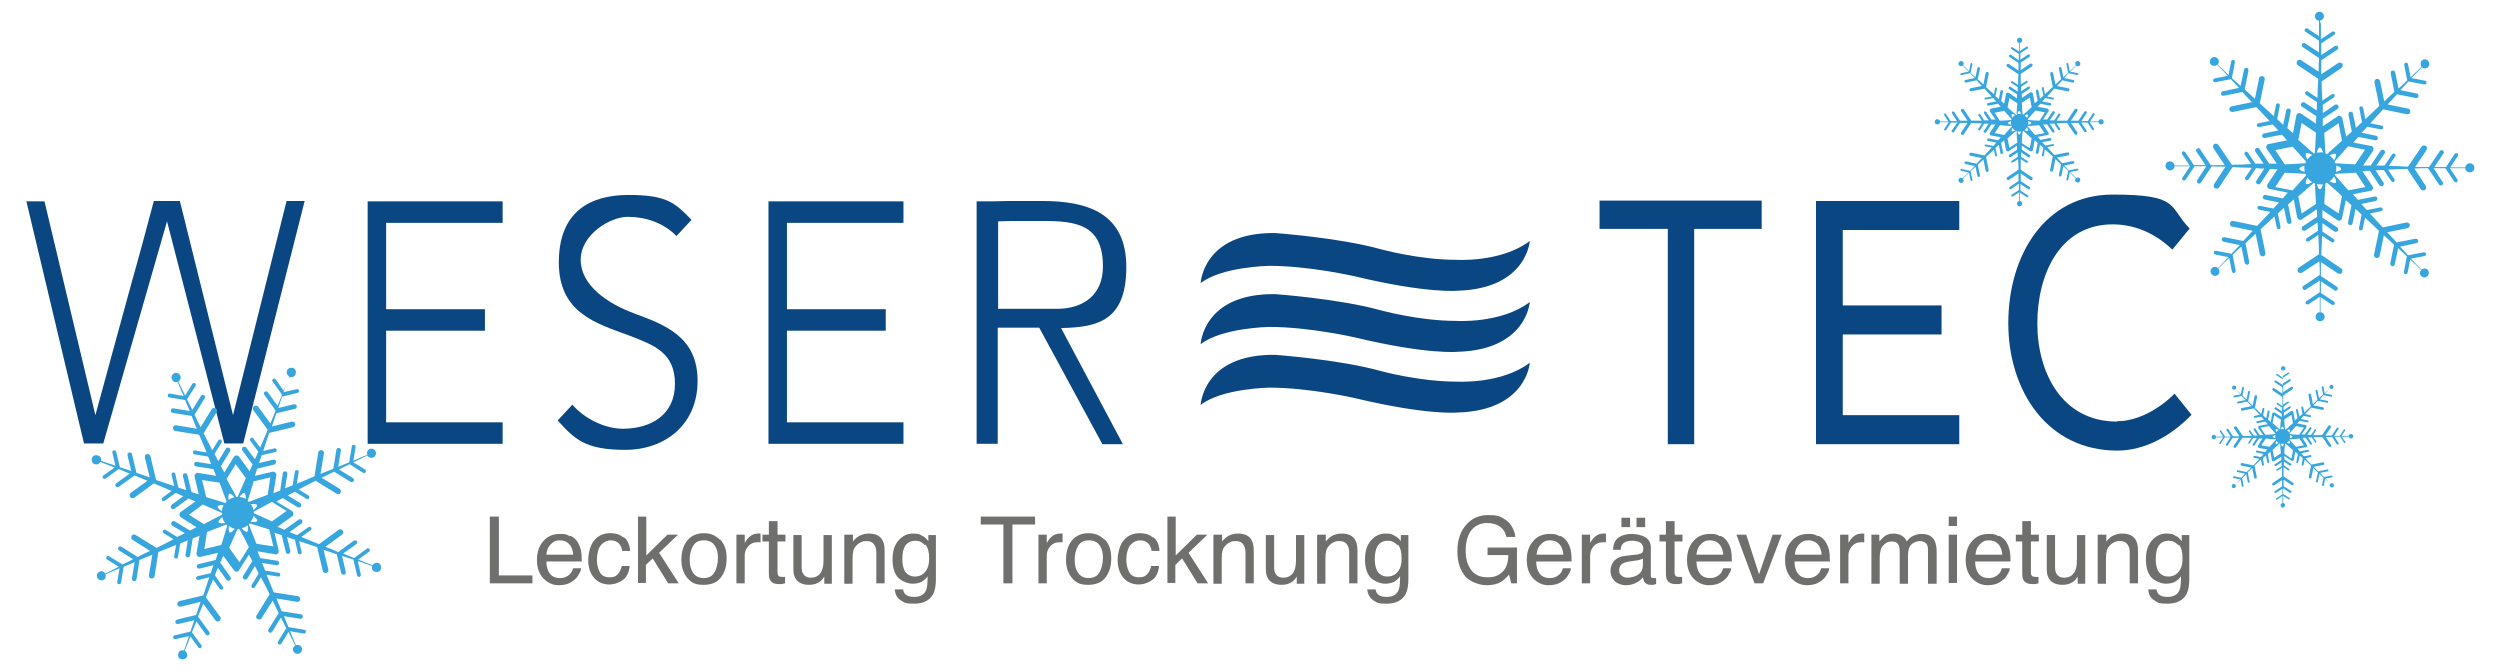 <svg xmlns="http://www.w3.org/2000/svg" viewBox="0 0 663 178"><defs><style>      .cls-1 {        fill: #0a4782;      }      .cls-2 {        fill: #37a6de;        fill-rule: evenodd;      }      .cls-3 {        fill: #6f6f6e;      }    </style></defs><g><g id="Ebene_1"><g><path class="cls-1" d="M22.3,117.7L7,53.4h4.8l13.5,56.7c3.2-11.9,6.5-23.7,9.7-35.5,2-7,3.9-14.2,5.8-21.3h6.9l14.1,56.8,14.2-56.8h4.8l-16.3,64.3h-5l-15.2-58.9c-3.1,10.9-6.3,21.8-9.4,32.7-2.5,8.7-5,17.5-7.5,26.2h-5.1Z"></path><path class="cls-1" d="M133.3,59.1h-30.9v22.9h26.2v5.7h-26.2v24.3h30.9v5.7h-35.8V53.4h35.8v5.7Z"></path><path class="cls-1" d="M151.8,107.3c3.1,3.7,8.6,6.4,13.4,6.4,7.3,0,13.8-3.6,13.8-11.9s-5.6-10.3-12.1-12.8c-8.6-3.2-18.7-5.9-18.7-19.4s8.3-17.9,18.5-17.9,12.3,2.1,16.7,6.6l-4,4.3c-3.4-3.5-8.2-5.1-12.9-5.1s-12.5,4.7-12.5,11.4,7,11.6,14.4,14.3c8.1,3,16.6,6.2,16.6,17.8s-8.6,18.3-19.2,18.3-13.4-2.8-17.9-7.8l4-4.3Z"></path><path class="cls-1" d="M239.6,59.1h-30.9v22.9h26.2v5.7h-26.2v24.3h30.9v5.7h-35.8V53.4h35.8v5.7Z"></path><path class="cls-1" d="M292.3,117.7l-16.7-30.8h-11v30.8h-5.6V53.4c2.9,0,5.8,0,8.7-.1h8.7c12,0,22.3,3.2,22.3,17.5s-7.6,16-17.3,16.2l16.4,30.8h-5.6ZM264.6,81.9h15.7c6.9,0,12.2-3.6,12.2-11.2,0-11.1-6.9-12.1-16-12.1h-7.9c-1.3,0-2.6.1-3.9.1v23.2Z"></path></g><g><path class="cls-1" d="M424.2,60.7v-7.5h43v7.5h-17.9v57.1h-7v-57.1h-18Z"></path><path class="cls-1" d="M519.6,61h-30.9v20h26.2v7.7h-26.2v21.4h30.9v7.7h-38V53.3h38v7.7Z"></path><path class="cls-1" d="M561.5,111.7c5.3,0,11-3.1,15.2-7.3l4.5,5.6c-5.5,5.7-12.5,9.5-19.7,9.5-18.5,0-28.9-15.8-28.9-33.8s9.7-34.1,27.7-34.1,14.7,3.2,20.4,9l-4.6,5.6c-4.7-4.5-10.2-6.7-15.8-6.7-14,0-20,13.2-20,26.3s6.6,26,21.1,26Z"></path></g><g><path class="cls-3" d="M274.5,137v2.1h-6v15.6h-2.4v-15.6h-6v-2.1h14.3Z"></path><path class="cls-3" d="M275.5,141.8h2.1v2.2c.2-.4.6-1,1.2-1.6.7-.6,1.4-.9,2.3-.9s.1,0,.2,0c0,0,.3,0,.5,0v2.3c-.1,0-.2,0-.4,0s-.2,0-.4,0c-1.1,0-1.9.4-2.5,1.1-.6.7-.9,1.5-.9,2.4v7.4h-2.2v-12.9Z"></path><path class="cls-3" d="M293,143.1c1.1,1.1,1.7,2.7,1.7,4.9s-.5,3.8-1.5,5.1c-1,1.4-2.6,2-4.7,2s-3.2-.6-4.2-1.8c-1-1.2-1.6-2.8-1.6-4.8s.5-3.9,1.6-5.2c1.1-1.3,2.6-1.9,4.4-1.9s3,.6,4.2,1.7ZM291.7,151.6c.5-1.1.8-2.3.8-3.6s-.2-2.2-.6-2.9c-.6-1.2-1.6-1.8-3.1-1.8s-2.3.5-2.9,1.5c-.6,1-.9,2.2-.9,3.7s.3,2.5.9,3.4c.6.9,1.5,1.4,2.8,1.4s2.4-.5,2.9-1.6Z"></path><path class="cls-3" d="M305.9,142.5c.9.7,1.5,1.9,1.6,3.6h-2.1c-.1-.8-.4-1.5-.9-2-.5-.5-1.2-.8-2.2-.8s-2.4.7-3,2c-.4.9-.6,2-.6,3.2s.3,2.4.8,3.3,1.4,1.3,2.6,1.3,1.6-.3,2.1-.8.9-1.3,1.1-2.2h2.1c-.2,1.7-.8,3-1.8,3.7s-2.2,1.2-3.7,1.2-3-.6-4-1.8c-1-1.2-1.5-2.8-1.5-4.6s.5-4,1.6-5.3c1.1-1.3,2.5-1.9,4.2-1.9s2.6.4,3.5,1.1Z"></path><path class="cls-3" d="M309.7,137h2.1v10.3l5.6-5.5h2.8l-5,4.8,5.2,8.1h-2.8l-4.1-6.6-1.8,1.7v4.8h-2.1v-17.7Z"></path><path class="cls-3" d="M322,141.8h2.1v1.8c.6-.8,1.3-1.3,1.9-1.6.7-.3,1.4-.5,2.3-.5,1.8,0,3.1.6,3.7,1.9.4.7.5,1.7.5,3v8.3h-2.2v-8.1c0-.8-.1-1.4-.4-1.9-.4-.8-1.1-1.2-2.1-1.2s-.9,0-1.3.2c-.6.2-1.1.5-1.6,1.1-.4.4-.6.9-.7,1.3s-.2,1.1-.2,1.9v6.8h-2.2v-12.9Z"></path><path class="cls-3" d="M337.9,141.8v8.6c0,.7.1,1.2.3,1.6.4.8,1.1,1.2,2.1,1.2,1.5,0,2.5-.7,3-2,.3-.7.4-1.7.4-3v-6.3h2.2v12.9h-2v-1.9c-.3.5-.6.9-1,1.2-.8.7-1.8,1-3,1-1.8,0-3-.6-3.7-1.8-.4-.7-.5-1.5-.5-2.6v-8.8h2.2Z"></path><path class="cls-3" d="M349.5,141.8h2.1v1.8c.6-.8,1.3-1.3,1.9-1.6.7-.3,1.4-.5,2.3-.5,1.8,0,3.1.6,3.7,1.9.4.7.5,1.7.5,3v8.3h-2.2v-8.1c0-.8-.1-1.4-.4-1.9-.4-.8-1.1-1.2-2.1-1.2s-.9,0-1.3.2c-.6.2-1.1.5-1.6,1.1-.4.4-.6.9-.7,1.3s-.2,1.1-.2,1.9v6.8h-2.2v-12.9Z"></path><path class="cls-3" d="M370.3,142.3c.4.3.8.7,1.2,1.2v-1.6h2v11.7c0,1.6-.2,2.9-.7,3.9-.9,1.7-2.6,2.6-5.1,2.6s-2.5-.3-3.5-.9c-.9-.6-1.5-1.6-1.6-2.9h2.2c.1.6.3,1,.6,1.3.5.5,1.3.7,2.3.7,1.7,0,2.7-.6,3.2-1.8.3-.7.4-1.9.4-3.7-.4.7-1,1.1-1.6,1.5-.6.3-1.4.5-2.4.5s-2.6-.5-3.7-1.5c-1-1-1.6-2.6-1.6-4.9s.5-3.8,1.6-5.1c1.1-1.2,2.3-1.8,3.8-1.8s1.9.2,2.6.7ZM370.6,144.6c-.7-.8-1.5-1.2-2.5-1.2-1.5,0-2.6.7-3.1,2.1-.3.8-.4,1.8-.4,3s.3,2.6.9,3.3,1.4,1.1,2.4,1.1c1.5,0,2.6-.7,3.3-2.1.4-.8.5-1.7.5-2.8,0-1.6-.3-2.8-1-3.6Z"></path></g><g><path class="cls-3" d="M129.9,137h2.4v15.6h8.9v2.1h-11.3v-17.7Z"></path><path class="cls-3" d="M151.3,142.1c.9.4,1.5,1,1.9,1.7.4.6.7,1.4.9,2.3.1.6.2,1.5.2,2.8h-9.4c0,1.3.3,2.4.9,3.2.6.8,1.5,1.2,2.7,1.2s2-.4,2.7-1.1c.4-.4.6-.9.8-1.5h2.1c0,.5-.2,1-.6,1.6-.3.6-.7,1.1-1.1,1.4-.7.6-1.5,1.1-2.4,1.3-.5.1-1.1.2-1.8.2-1.6,0-2.9-.6-4.1-1.8-1.1-1.2-1.7-2.8-1.7-4.9s.6-3.8,1.7-5c1.1-1.3,2.6-1.9,4.4-1.9s1.8.2,2.6.6ZM152,147.2c0-.9-.3-1.7-.6-2.3-.6-1-1.6-1.6-2.9-1.6s-1.8.4-2.5,1.1-1,1.6-1.1,2.7h7.1Z"></path><path class="cls-3" d="M165.5,142.5c.9.7,1.5,1.9,1.6,3.6h-2.1c-.1-.8-.4-1.5-.9-2-.5-.5-1.2-.8-2.2-.8s-2.4.7-3,2c-.4.9-.6,2-.6,3.2s.3,2.4.8,3.3,1.4,1.3,2.6,1.3,1.6-.3,2.1-.8.9-1.3,1.1-2.2h2.1c-.2,1.7-.8,3-1.8,3.7s-2.2,1.2-3.7,1.2-3-.6-4-1.8c-1-1.2-1.5-2.8-1.5-4.6s.5-4,1.6-5.3c1.1-1.3,2.5-1.9,4.2-1.9s2.6.4,3.5,1.1Z"></path><path class="cls-3" d="M169.3,137h2.1v10.3l5.6-5.5h2.8l-5,4.8,5.2,8.1h-2.8l-4.1-6.6-1.8,1.7v4.8h-2.1v-17.7Z"></path><path class="cls-3" d="M191,143.1c1.1,1.1,1.7,2.7,1.7,4.9s-.5,3.8-1.5,5.1c-1,1.4-2.6,2-4.7,2s-3.2-.6-4.2-1.8c-1-1.2-1.6-2.8-1.6-4.8s.5-3.9,1.6-5.2,2.6-1.9,4.4-1.9,3,.6,4.2,1.7ZM189.6,151.6c.5-1.1.8-2.3.8-3.6s-.2-2.2-.6-2.9c-.6-1.2-1.6-1.8-3.1-1.8s-2.3.5-2.9,1.5c-.6,1-.9,2.2-.9,3.7s.3,2.5.9,3.4c.6.9,1.5,1.4,2.8,1.4s2.4-.5,2.9-1.6Z"></path><path class="cls-3" d="M195.4,141.8h2.1v2.2c.2-.4.6-1,1.2-1.6.7-.6,1.4-.9,2.3-.9s.1,0,.2,0c0,0,.3,0,.5,0v2.3c-.1,0-.2,0-.4,0s-.2,0-.4,0c-1.1,0-1.9.4-2.5,1.1-.6.7-.9,1.5-.9,2.4v7.4h-2.2v-12.9Z"></path><path class="cls-3" d="M204,138.2h2.2v3.6h2.1v1.8h-2.1v8.4c0,.4.2.7.5.9.2,0,.5.1.8.1s.2,0,.3,0c.1,0,.3,0,.4,0v1.7c-.2,0-.5.1-.8.2-.3,0-.6,0-.9,0-1,0-1.7-.3-2.1-.8-.4-.5-.5-1.2-.5-2v-8.5h-1.7v-1.8h1.7v-3.6Z"></path><path class="cls-3" d="M212.6,141.8v8.6c0,.7.1,1.2.3,1.6.4.8,1.1,1.2,2.1,1.2,1.5,0,2.5-.7,3-2,.3-.7.4-1.7.4-3v-6.3h2.2v12.9h-2v-1.9c-.3.5-.6.9-1,1.2-.8.7-1.8,1-3,1-1.8,0-3-.6-3.7-1.8-.4-.7-.5-1.5-.5-2.6v-8.8h2.2Z"></path><path class="cls-3" d="M224.1,141.8h2.1v1.8c.6-.8,1.3-1.3,1.9-1.6.7-.3,1.4-.5,2.3-.5,1.8,0,3.1.6,3.7,1.9.4.7.5,1.7.5,3v8.3h-2.2v-8.1c0-.8-.1-1.4-.4-1.9-.4-.8-1.1-1.2-2.1-1.2s-.9,0-1.3.2c-.6.2-1.1.5-1.6,1.1-.4.4-.6.9-.7,1.3s-.2,1.1-.2,1.9v6.8h-2.2v-12.9Z"></path><path class="cls-3" d="M245,142.3c.4.3.8.7,1.2,1.2v-1.6h2v11.7c0,1.6-.2,2.9-.7,3.9-.9,1.7-2.6,2.6-5.1,2.6s-2.5-.3-3.5-.9-1.5-1.6-1.6-2.9h2.2c.1.6.3,1,.6,1.3.5.5,1.3.7,2.3.7,1.7,0,2.7-.6,3.2-1.8.3-.7.4-1.9.4-3.7-.4.7-1,1.1-1.6,1.5-.6.3-1.4.5-2.4.5s-2.6-.5-3.7-1.5c-1-1-1.6-2.6-1.6-4.9s.5-3.8,1.6-5.1c1.1-1.2,2.3-1.8,3.8-1.8s1.9.2,2.6.7ZM245.3,144.6c-.7-.8-1.5-1.2-2.5-1.2-1.5,0-2.6.7-3.1,2.1-.3.8-.4,1.8-.4,3s.3,2.6.9,3.3,1.4,1.1,2.4,1.1c1.5,0,2.6-.7,3.3-2.1.4-.8.5-1.7.5-2.8,0-1.6-.3-2.8-1-3.6Z"></path></g><g><path class="cls-3" d="M398.7,137.5c1.7.9,2.8,2.5,3.2,4.9h-2.4c-.3-1.3-.9-2.2-1.8-2.8s-2-.9-3.4-.9-3,.6-4,1.8-1.6,3.1-1.6,5.5.5,3.8,1.4,5.1c.9,1.3,2.4,2,4.4,2s2.9-.5,3.9-1.4,1.6-2.4,1.6-4.5h-5.5v-2h7.8v9.5h-1.5l-.6-2.3c-.8.9-1.5,1.5-2.1,1.9-1,.6-2.3.9-3.9.9s-3.8-.7-5.3-2c-1.6-1.7-2.4-4-2.4-7s.8-5.3,2.4-7.1c1.5-1.7,3.4-2.5,5.8-2.5s3.1.3,4.2,1Z"></path><path class="cls-3" d="M413.8,142.1c.9.4,1.5,1,1.9,1.7.4.6.7,1.4.9,2.3.1.6.2,1.5.2,2.8h-9.4c0,1.3.3,2.4.9,3.2.6.8,1.5,1.2,2.7,1.2s2-.4,2.7-1.1c.4-.4.6-.9.8-1.5h2.1c0,.5-.2,1-.6,1.6-.3.6-.7,1.1-1.1,1.4-.7.6-1.5,1.1-2.4,1.3-.5.1-1.1.2-1.8.2-1.6,0-2.9-.6-4.1-1.8-1.1-1.2-1.7-2.8-1.7-4.9s.6-3.8,1.7-5c1.1-1.3,2.6-1.9,4.4-1.9s1.8.2,2.6.6ZM414.6,147.2c0-.9-.3-1.7-.6-2.3-.6-1-1.6-1.6-2.9-1.6s-1.8.4-2.5,1.1-1,1.6-1.1,2.7h7.1Z"></path><path class="cls-3" d="M419.6,141.8h2.1v2.2c.2-.4.6-1,1.2-1.6.7-.6,1.4-.9,2.3-.9s.1,0,.2,0c0,0,.3,0,.5,0v2.3c-.1,0-.2,0-.4,0s-.2,0-.4,0c-1.1,0-1.9.4-2.5,1.1-.6.7-.9,1.5-.9,2.4v7.4h-2.2v-12.9Z"></path><path class="cls-3" d="M434.7,146.9c.5,0,.8-.3,1-.6,0-.2.1-.5.1-.8,0-.7-.3-1.3-.8-1.6-.5-.3-1.3-.5-2.3-.5s-1.9.3-2.4.9c-.3.3-.4.8-.5,1.5h-2c0-1.6.6-2.7,1.5-3.3s2.1-.9,3.4-.9,2.7.3,3.7.9c.9.6,1.4,1.5,1.4,2.7v7.4c0,.2,0,.4.1.5,0,.1.3.2.6.2s.2,0,.3,0c.1,0,.2,0,.4,0v1.6c-.3,0-.6.2-.8.2-.2,0-.4,0-.7,0-.7,0-1.3-.3-1.6-.8-.2-.3-.3-.7-.4-1.2-.4.6-1.1,1.1-1.9,1.5-.8.4-1.7.6-2.7.6s-2.2-.4-2.9-1.1-1.1-1.6-1.1-2.7.4-2.1,1.1-2.8c.7-.7,1.7-1.1,2.9-1.2l3.5-.4ZM430.1,152.7c.5.4,1,.5,1.6.5s1.5-.2,2.2-.5c1.2-.6,1.8-1.5,1.8-2.9v-1.7c-.3.2-.6.3-1,.4s-.8.2-1.2.2l-1.3.2c-.8.1-1.4.3-1.8.5-.7.4-1,1-1,1.8s.2,1.1.7,1.5ZM430,137.3h2.3v2.5h-2.3v-2.5ZM434,137.3h2.3v2.5h-2.3v-2.5Z"></path><path class="cls-3" d="M441.9,138.2h2.2v3.6h2.1v1.8h-2.1v8.4c0,.4.2.7.5.9.2,0,.5.1.8.1s.2,0,.3,0c.1,0,.3,0,.4,0v1.7c-.2,0-.5.1-.8.2-.3,0-.6,0-.9,0-1,0-1.7-.3-2.1-.8-.4-.5-.5-1.2-.5-2v-8.5h-1.7v-1.8h1.7v-3.6Z"></path><path class="cls-3" d="M456.3,142.1c.9.4,1.5,1,1.9,1.7.4.6.7,1.4.9,2.3.1.6.2,1.5.2,2.8h-9.4c0,1.3.3,2.4.9,3.2.6.8,1.5,1.2,2.7,1.2s2-.4,2.7-1.1c.4-.4.6-.9.8-1.5h2.1c0,.5-.2,1-.6,1.6-.3.6-.7,1.1-1.1,1.4-.7.6-1.5,1.1-2.4,1.3-.5.1-1.1.2-1.8.2-1.6,0-2.9-.6-4.1-1.8-1.1-1.2-1.7-2.8-1.7-4.9s.6-3.8,1.7-5c1.1-1.3,2.6-1.9,4.4-1.9s1.8.2,2.6.6ZM457,147.2c0-.9-.3-1.7-.6-2.3-.6-1-1.6-1.6-2.9-1.6s-1.8.4-2.5,1.1-1,1.6-1.1,2.7h7.1Z"></path><path class="cls-3" d="M463.1,141.8l3.4,10.5,3.6-10.5h2.4l-4.9,12.9h-2.3l-4.8-12.9h2.5Z"></path><path class="cls-3" d="M482.3,142.1c.9.4,1.5,1,1.9,1.7.4.6.7,1.4.9,2.3.1.6.2,1.5.2,2.8h-9.4c0,1.3.3,2.4.9,3.2.6.8,1.5,1.2,2.7,1.2s2-.4,2.7-1.1c.4-.4.6-.9.8-1.5h2.1c0,.5-.2,1-.6,1.6-.3.6-.7,1.1-1.1,1.4-.7.6-1.5,1.1-2.4,1.3-.5.1-1.1.2-1.8.2-1.6,0-2.9-.6-4.1-1.8-1.1-1.2-1.7-2.8-1.7-4.9s.6-3.8,1.7-5c1.1-1.3,2.6-1.9,4.4-1.9s1.8.2,2.6.6ZM483.1,147.2c0-.9-.3-1.7-.6-2.3-.6-1-1.6-1.6-2.9-1.6s-1.8.4-2.5,1.1-1,1.6-1.1,2.7h7.1Z"></path><path class="cls-3" d="M488.1,141.8h2.1v2.2c.2-.4.6-1,1.2-1.6.7-.6,1.4-.9,2.3-.9s.1,0,.2,0c0,0,.3,0,.5,0v2.3c-.1,0-.2,0-.4,0s-.2,0-.4,0c-1.1,0-1.9.4-2.5,1.1-.6.7-.9,1.5-.9,2.4v7.4h-2.2v-12.9Z"></path><path class="cls-3" d="M496.3,141.8h2.1v1.8c.5-.6,1-1.1,1.4-1.4.7-.5,1.5-.7,2.4-.7s1.9.3,2.5.8c.4.3.7.7,1,1.3.5-.7,1-1.2,1.7-1.5s1.4-.5,2.2-.5c1.7,0,2.9.6,3.5,1.9.3.7.5,1.6.5,2.7v8.6h-2.3v-9c0-.9-.2-1.4-.6-1.8-.4-.3-1-.5-1.6-.5s-1.6.3-2.2.9c-.6.6-.9,1.5-.9,2.9v7.5h-2.2v-8.4c0-.9-.1-1.5-.3-1.9-.3-.6-.9-.9-1.8-.9s-1.6.3-2.2,1c-.7.6-1,1.8-1,3.4v6.8h-2.2v-12.9Z"></path><path class="cls-3" d="M516.8,137h2.2v2.5h-2.2v-2.5ZM516.8,141.8h2.2v12.8h-2.2v-12.8Z"></path><path class="cls-3" d="M530.2,142.1c.9.4,1.5,1,1.9,1.7.4.6.7,1.4.9,2.3.1.6.2,1.5.2,2.8h-9.4c0,1.3.3,2.4.9,3.2.6.8,1.5,1.2,2.7,1.2s2-.4,2.7-1.1c.4-.4.6-.9.8-1.5h2.1c0,.5-.2,1-.6,1.6-.3.6-.7,1.1-1.1,1.4-.7.6-1.5,1.1-2.4,1.3-.5.1-1.1.2-1.8.2-1.6,0-2.9-.6-4.1-1.8-1.1-1.2-1.7-2.8-1.7-4.9s.6-3.8,1.7-5c1.1-1.3,2.6-1.9,4.4-1.9s1.8.2,2.6.6ZM531,147.2c0-.9-.3-1.7-.6-2.3-.6-1-1.6-1.6-2.9-1.6s-1.8.4-2.5,1.1-1,1.6-1.1,2.7h7.1Z"></path><path class="cls-3" d="M536.4,138.2h2.2v3.6h2.1v1.8h-2.1v8.4c0,.4.2.7.5.9.2,0,.5.1.8.1s.2,0,.3,0c.1,0,.3,0,.4,0v1.7c-.2,0-.5.1-.8.2-.3,0-.6,0-.9,0-1,0-1.7-.3-2.1-.8-.4-.5-.5-1.2-.5-2v-8.5h-1.7v-1.8h1.7v-3.6Z"></path><path class="cls-3" d="M545,141.8v8.6c0,.7.1,1.2.3,1.6.4.8,1.1,1.2,2.1,1.2,1.5,0,2.5-.7,3-2,.3-.7.4-1.7.4-3v-6.3h2.2v12.9h-2v-1.9c-.3.5-.6.9-1,1.2-.8.7-1.8,1-3,1-1.8,0-3-.6-3.7-1.8-.4-.7-.5-1.5-.5-2.6v-8.8h2.2Z"></path><path class="cls-3" d="M556.5,141.8h2.1v1.8c.6-.8,1.3-1.3,1.9-1.6.7-.3,1.4-.5,2.3-.5,1.8,0,3.1.6,3.7,1.9.4.7.5,1.7.5,3v8.3h-2.2v-8.1c0-.8-.1-1.4-.4-1.9-.4-.8-1.1-1.2-2.1-1.2s-.9,0-1.3.2c-.6.2-1.1.5-1.6,1.1-.4.4-.6.9-.7,1.3s-.2,1.1-.2,1.9v6.8h-2.2v-12.9Z"></path><path class="cls-3" d="M577.4,142.3c.4.3.8.7,1.2,1.2v-1.6h2v11.7c0,1.6-.2,2.9-.7,3.9-.9,1.7-2.6,2.6-5.1,2.6s-2.5-.3-3.5-.9-1.5-1.6-1.6-2.9h2.2c.1.6.3,1,.6,1.3.5.5,1.3.7,2.3.7,1.7,0,2.7-.6,3.2-1.8.3-.7.4-1.9.4-3.7-.4.7-1,1.1-1.6,1.5-.6.3-1.4.5-2.4.5s-2.6-.5-3.7-1.5c-1-1-1.6-2.6-1.6-4.9s.5-3.8,1.6-5.1c1.1-1.2,2.3-1.8,3.8-1.8s1.9.2,2.6.7ZM577.7,144.6c-.7-.8-1.5-1.2-2.5-1.2-1.5,0-2.6.7-3.1,2.1-.3.8-.4,1.8-.4,3s.3,2.6.9,3.3,1.4,1.1,2.4,1.1c1.5,0,2.6-.7,3.3-2.1.4-.8.5-1.7.5-2.8,0-1.6-.3-2.8-1-3.6Z"></path></g><path class="cls-1" d="M318.4,75.2s.5-13.6,19.7-13.4c0,0,17,1.2,28.1,4.3,0,0,10.2,2.8,19.9,2.8,0,0,12,.8,19.6-5,0,0-.8,12.7-19.2,13.2,0,0-7.9.8-27.1-3.8,0,0-12.1-2.8-22.8-2.8,0,0-12.6.2-18.2,4.6Z"></path><path class="cls-1" d="M318.4,91.4s.5-13.6,19.7-13.4c0,0,17,1.2,28.1,4.3,0,0,10.2,2.8,19.9,2.8,0,0,12,.8,19.6-5,0,0-.8,12.7-19.2,13.2,0,0-7.9.8-27.1-3.8,0,0-12.1-2.8-22.8-2.8,0,0-12.6.2-18.2,4.6Z"></path><path class="cls-1" d="M318.4,107.5s.5-13.6,19.7-13.4c0,0,17,1.2,28.1,4.3,0,0,10.2,2.8,19.9,2.8,0,0,12,.8,19.6-5,0,0-.8,12.7-19.2,13.2,0,0-7.9.8-27.1-3.8,0,0-12.1-2.8-22.8-2.8,0,0-12.6.2-18.2,4.6Z"></path><path class="cls-2" d="M615.5,6.4c0,1.4,0,2.7,0,4l3-2c.2-.2.5,0,.7.1h0c.2.2,0,.5-.1.7l-3.5,2.3c0,1.1,0,2.1,0,3.1l3.6-2.4c.3-.2.7-.1.8.2h0c.2.3.1.7-.2.8l-4.2,2.8c0,1.3,0,2.5,0,3.7l4.5-3c.4-.2.8-.1,1.1.2h0c.2.4.1.8-.2,1.1l-5.3,3.6c0,1.8.1,3.5.2,5.1l2.5-1.7c.2-.2.5,0,.7.1h0c.2.2,0,.5-.1.7l-3,2c0,.7,0,1.5,0,2.2l3.2-2.2c.3-.2.7-.1.9.2h0c.2.3.1.7-.2.9l-3.9,2.6c0,.7,0,1.3,0,2l4-2.7c.2-.2.5-.2.7,0,.2,0,.4.3.5.6l1,4.8c.5-.4,1-.9,1.5-1.3l-.9-4.6c0-.3.2-.7.5-.7h0c.3,0,.7.2.7.5l.8,3.8c.5-.5,1.1-1,1.6-1.5l-.7-3.6c0-.3.1-.5.4-.6h0c.3,0,.5.1.6.4l.6,3c1.2-1.1,2.4-2.3,3.7-3.5l-1.3-6.3c0-.4.2-.8.6-.9h0c.4,0,.8.2.9.6l1.1,5.4c.9-.8,1.7-1.7,2.7-2.5l-1-5c0-.3.1-.6.5-.7h0c.3,0,.6.1.7.5l.9,4.3c.7-.7,1.5-1.4,2.3-2.2l-.8-4.1c0-.3.1-.5.4-.6h0c.3,0,.5.1.6.4l.7,3.5c.9-.9,1.9-1.8,2.9-2.8-.4-.5-.3-1.2,0-1.6.5-.5,1.2-.5,1.7,0,.5.5.5,1.2,0,1.7-.4.4-1.2.5-1.6,0-.9,1-1.9,2-2.8,2.9l3.6.7c.3,0,.4.3.4.6h0c0,.3-.3.4-.6.4l-4.2-.8c-.7.8-1.4,1.5-2.1,2.3l4.3.9c.3,0,.5.4.5.7h0c0,.3-.4.5-.7.5l-5-1c-.8.9-1.7,1.8-2.5,2.7l5.4,1.1c.4,0,.7.5.6.9h0c0,.4-.5.7-.9.6l-6.3-1.3c-1.1,1.2-2.3,2.5-3.4,3.7l3,.6c.3,0,.4.3.4.6h0c0,.3-.3.4-.6.4l-3.6-.7c-.5.5-1,1.1-1.5,1.6l3.8.8c.3,0,.6.4.5.7h0c0,.3-.4.6-.7.5l-4.5-.9c-.4.5-.9,1-1.3,1.5l4.7.9c.3,0,.5.2.6.5.1.2,0,.5,0,.7l-2.7,4c.6,0,1.3,0,2,0l2.6-3.9c.2-.3.6-.4.9-.2h0c.3.2.4.6.2.9l-2.2,3.2c.7,0,1.4,0,2.2,0l2-3c.2-.2.5-.3.7-.1h0c.2.2.3.5.1.7l-1.7,2.5c1.6,0,3.3.1,5.1.2l3.6-5.3c.2-.4.7-.4,1.1-.2h0c.4.2.4.7.2,1.1l-3,4.5c1.2,0,2.4,0,3.7,0l2.8-4.2c.2-.3.6-.4.8-.2h0c.3.2.4.6.2.8l-2.4,3.6c1,0,2.1,0,3.1,0l2.3-3.5c.2-.2.5-.3.7-.1h0c.2.2.3.5.1.7l-2,3c1.3,0,2.7,0,4,0,0-.6.6-1.1,1.2-1.1s1.2.5,1.2,1.2-.5,1.2-1.2,1.2-1.2-.5-1.2-1.1c-1.4,0-2.7,0-4.1,0l2,3c.2.2,0,.5-.1.7h0c-.2.2-.5,0-.7-.1l-2.4-3.6c-1,0-2.1,0-3.1,0l2.4,3.7c.2.3.1.7-.2.8h0c-.3.2-.7.1-.8-.2l-2.9-4.3c-1.2,0-2.4,0-3.6.1l3,4.6c.2.4.1.8-.2,1.1h0c-.4.2-.8.1-1.1-.2l-3.6-5.4c-1.7,0-3.4.1-5.1.2l1.7,2.5c.2.2,0,.5-.1.7h0c-.2.2-.5,0-.7-.1l-2-3c-.7,0-1.5,0-2.2.1l2.1,3.2c.2.3.1.7-.2.9h0c-.3.2-.7.1-.9-.2l-2.5-3.8c-.7,0-1.3,0-2,.1l2.7,4c.2.2.2.6,0,.8,0,.2-.3.4-.5.4l-4.7.9c.4.5.9,1,1.3,1.5l4.5-.9c.3,0,.7.2.7.5h0c0,.3-.2.7-.5.7l-3.8.8c.5.5,1,1.1,1.5,1.6l3.6-.7c.3,0,.5.1.6.4h0c0,.3-.1.5-.4.6l-3,.6c1.1,1.2,2.3,2.5,3.4,3.7l6.3-1.3c.4,0,.8.2.9.6h0c0,.4-.2.8-.6.9l-5.4,1.1c.8.9,1.7,1.8,2.5,2.7l5-1c.3,0,.6.1.7.5h0c0,.3-.1.6-.5.7l-4.3.9c.7.8,1.4,1.5,2.1,2.3l4.2-.8c.3,0,.5.1.6.4h0c0,.3-.1.5-.4.6l-3.6.7c.9,1,1.9,2,2.8,2.9.5-.4,1.2-.4,1.6,0s.5,1.2,0,1.7c-.5.5-1.2.5-1.7,0-.4-.4-.5-1.1,0-1.6-1-1-2-1.9-2.9-2.8l-.7,3.5c0,.3-.3.4-.6.4h0c-.3,0-.4-.3-.4-.6l.8-4.1c-.8-.7-1.5-1.5-2.3-2.2l-.9,4.3c0,.3-.4.5-.7.5h0c-.3,0-.5-.4-.5-.7l1-5c-.9-.9-1.8-1.7-2.7-2.5l-1.1,5.4c0,.4-.5.7-.9.6h0c-.4,0-.7-.5-.6-.9l1.3-6.3c-1.3-1.2-2.5-2.4-3.7-3.5l-.6,3c0,.3-.3.4-.6.4h0c-.3,0-.4-.3-.4-.6l.7-3.6c-.5-.5-1.1-1-1.6-1.5l-.8,3.8c0,.3-.4.6-.7.5h0c-.3,0-.6-.4-.5-.7l.9-4.6c-.5-.5-1-.9-1.5-1.3l-1,4.8c0,.2-.2.4-.4.5-.3.2-.6.2-.8,0l-4-2.7c0,.6,0,1.3,0,2l3.9,2.6c.3.2.4.6.2.9h0c-.2.3-.6.4-.9.2l-3.2-2.2c0,.7,0,1.4,0,2.2l3,2c.2.2.3.5.1.7h0c-.2.2-.5.3-.7.1l-2.5-1.7c0,1.6-.1,3.3-.2,5.1l5.3,3.6c.4.2.4.7.2,1.1h0c-.2.4-.7.4-1.1.2l-4.5-3c0,1.2,0,2.4,0,3.7l4.2,2.8c.3.2.4.6.2.8h0c-.2.3-.6.4-.8.2l-3.6-2.4c0,1,0,2.1,0,3.1l3.5,2.3c.2.2.3.5.1.7h0c-.2.2-.5.3-.7.1l-3-2c0,1.3,0,2.7,0,4,.6,0,1.1.6,1.1,1.2s-.5,1.2-1.2,1.2-1.2-.5-1.2-1.2.5-1.2,1.1-1.2c0-1.4,0-2.7,0-4.1l-3,2c-.2.1-.5,0-.7-.1h0c-.2-.2,0-.5.1-.7l3.6-2.4c0-1,0-2.1,0-3.1l-3.7,2.4c-.3.2-.7.1-.8-.2h0c-.2-.3-.1-.7.2-.8l4.3-2.9c0-1.2,0-2.4-.1-3.6l-4.6,3c-.4.2-.8.1-1.1-.2h0c-.2-.4-.1-.8.2-1.1l5.4-3.6c0-1.7-.1-3.4-.2-5.1l-2.5,1.7c-.2.2-.5,0-.7-.1h0c-.2-.2,0-.5.1-.7l3-2c0-.7,0-1.4-.1-2.2l-3.2,2.1c-.3.2-.7.1-.9-.2h0c-.2-.3-.1-.7.2-.9l3.8-2.5c0-.7,0-1.3-.1-2l-4,2.7c-.2.2-.5.2-.7,0-.2,0-.4-.3-.5-.6l-.9-4.7c-.5.4-1,.9-1.5,1.3l.9,4.5c0,.3-.2.7-.5.7h0c-.3,0-.7-.2-.7-.5l-.8-3.8c-.5.5-1.1,1-1.6,1.5l.7,3.6c0,.3-.1.5-.4.6h0c-.3,0-.5-.1-.6-.4l-.6-3c-1.2,1.1-2.5,2.3-3.7,3.4l1.3,6.3c0,.4-.2.8-.6.9h0c-.4,0-.8-.2-.9-.6l-1.1-5.4c-.9.8-1.8,1.7-2.7,2.5l1,5c0,.3-.1.6-.5.7h0c-.3,0-.6-.1-.7-.5l-.9-4.3c-.8.7-1.5,1.4-2.3,2.2l.8,4.2c0,.3-.1.5-.4.6h0c-.3,0-.5-.1-.6-.4l-.7-3.6c-1,.9-2,1.9-2.9,2.8.4.5.4,1.2,0,1.6-.5.5-1.2.5-1.7,0-.5-.5-.5-1.2,0-1.7.4-.4,1.1-.5,1.6,0,1-1,1.9-2,2.8-2.9l-3.5-.7c-.3,0-.4-.3-.4-.6h0c0-.3.3-.4.6-.4l4.1.8c.7-.8,1.5-1.5,2.2-2.3l-4.3-.9c-.3,0-.5-.4-.5-.7h0c0-.3.4-.5.7-.5l5,1c.9-.9,1.7-1.8,2.5-2.7l-5.4-1.1c-.4,0-.7-.5-.6-.9h0c0-.4.5-.7.9-.6l6.3,1.3c1.2-1.3,2.4-2.5,3.5-3.7l-3-.6c-.3,0-.4-.3-.4-.6h0c0-.3.3-.4.6-.4l3.6.7c.5-.5,1-1.1,1.5-1.6l-3.8-.8c-.3,0-.6-.4-.5-.7h0c0-.3.4-.6.7-.5l4.6.9c.5-.5.9-1,1.3-1.5l-4.8-1c-.3,0-.5-.2-.6-.5-.1-.2,0-.5,0-.7l2.7-4c-.7,0-1.3,0-2-.1l-2.5,3.8c-.2.3-.6.4-.9.2h0c-.3-.2-.4-.6-.2-.9l2.1-3.2c-.7,0-1.5,0-2.2-.1l-2,3c-.2.2-.5.3-.7.1h0c-.2-.2-.3-.5-.1-.7l1.7-2.5c-1.7,0-3.4-.1-5.1-.2l-3.6,5.4c-.2.4-.7.4-1.1.2h0c-.4-.2-.4-.7-.2-1.1l3-4.6c-1.2,0-2.4,0-3.6-.1l-2.9,4.3c-.2.3-.6.4-.8.2h0c-.3-.2-.4-.6-.2-.8l2.4-3.7c-1,0-2.1,0-3.1,0l-2.4,3.6c-.2.2-.5.3-.7.1h0c-.2-.2-.3-.5-.1-.7l2-3c-1.4,0-2.7,0-4.1,0,0,.6-.6,1.1-1.2,1.1s-1.2-.5-1.2-1.2.5-1.2,1.2-1.2,1.1.5,1.2,1.1c1.4,0,2.7,0,4,0l-2-3c-.2-.2,0-.5.1-.7h0c.2-.2.5,0,.7.1l2.3,3.5c1.1,0,2.1,0,3.1,0l-2.4-3.6c-.2-.3-.1-.7.2-.8h0c.3-.2.7-.1.8.2l2.8,4.2c1.3,0,2.5,0,3.7,0l-3-4.5c-.2-.4-.1-.8.2-1.1h0c.4-.2.8-.1,1.1.2l3.6,5.3c1.8,0,3.5-.1,5.1-.2l-1.7-2.5c-.2-.2,0-.5.1-.7h0c.2-.2.5,0,.7.1l2,3c.7,0,1.5,0,2.2,0l-2.2-3.2c-.2-.3-.1-.7.2-.9h0c.3-.2.7-.1.9.2l2.6,3.9c.7,0,1.3,0,2,0l-2.7-4c-.1-.2-.2-.5,0-.7,0-.3.3-.5.6-.5l4.8-1c-.4-.5-.9-1-1.3-1.5l-4.6.9c-.3,0-.7-.2-.7-.5h0c0-.3.2-.7.5-.7l3.8-.8c-.5-.5-1-1.1-1.5-1.6l-3.6.7c-.3,0-.5-.1-.6-.4h0c0-.3.1-.5.4-.6l3-.6c-1.1-1.2-2.3-2.4-3.5-3.7l-6.3,1.3c-.4,0-.8-.2-.9-.6h0c0-.4.2-.8.6-.9l5.4-1.1c-.8-.9-1.7-1.7-2.5-2.7l-5,1c-.3,0-.6-.1-.7-.5h0c0-.3.1-.6.5-.7l4.3-.9c-.7-.7-1.4-1.5-2.2-2.3l-4.1.8c-.3,0-.5-.1-.6-.4h0c0-.3.1-.5.4-.6l3.5-.7c-.9-1-1.8-1.9-2.8-2.9-.5.4-1.2.3-1.6,0-.5-.5-.5-1.2,0-1.7.5-.5,1.2-.5,1.7,0,.4.4.5,1.2,0,1.6,1,.9,2,1.9,2.9,2.8l.7-3.6c0-.3.3-.4.6-.4h0c.3,0,.4.3.4.6l-.8,4.2c.8.7,1.5,1.4,2.3,2.1l.9-4.3c0-.3.4-.5.7-.5h0c.3,0,.5.4.5.7l-1,5c.9.8,1.8,1.7,2.7,2.5l1.1-5.4c0-.4.5-.7.9-.6h0c.4,0,.7.5.6.9l-1.3,6.3c1.2,1.1,2.5,2.3,3.7,3.4l.6-3c0-.3.3-.4.6-.4h0c.3,0,.4.3.4.6l-.7,3.6c.5.5,1.1,1,1.6,1.5l.8-3.8c0-.3.4-.6.7-.5h0c.3,0,.6.4.5.7l-.9,4.5c.5.4,1,.9,1.5,1.3l.9-4.7c0-.3.3-.5.6-.6.2,0,.4,0,.6.1l4,2.7c0-.7,0-1.3.1-2l-3.8-2.5c-.3-.2-.4-.6-.2-.9h0c.2-.3.6-.4.9-.2l3.2,2.1c0-.7,0-1.5.1-2.2l-3-2c-.2-.2-.3-.5-.1-.7h0c.2-.2.5-.3.7-.1l2.5,1.7c0-1.7.1-3.4.2-5.1l-5.4-3.6c-.4-.2-.4-.7-.2-1.1h0c.2-.4.7-.4,1.1-.2l4.6,3c0-1.2,0-2.4.1-3.6l-4.3-2.9c-.3-.2-.4-.6-.2-.8h0c.2-.3.6-.4.8-.2l3.7,2.4c0-1,0-2.1,0-3.1l-3.6-2.4c-.2-.2-.3-.5-.1-.7h0c.2-.2.5-.3.7-.1l3,2c0-1.4,0-2.7,0-4.1-.6,0-1.1-.6-1.1-1.2s.5-1.2,1.2-1.2,1.2.5,1.2,1.2-.5,1.1-1.1,1.2h0ZM616.4,35.3c.1,2,.2,3.8.3,5.4.2,0,.3.1.4.2,1.2-1.1,2.6-2.3,4-3.6l-.9-4.6-3.9,2.6h0ZM616.1,40.5c-.6-1.9-1.2-1.8-1.7,0,.3,0,.7-.1,1-.1s.5,0,.7,0h0ZM613.9,40.7c.1-1.8.2-3.6.3-5.5l-3.8-2.6-.9,4.5c1.4,1.2,2.7,2.4,4.1,3.6.1,0,.2,0,.3-.1h0ZM616.4,54c.1-2,.2-3.8.3-5.4.2,0,.3-.1.4-.2,1.2,1.1,2.6,2.3,4,3.6l-.9,4.6-3.9-2.6h0ZM616.1,48.8c-.6,1.9-1.2,1.8-1.7,0,.3,0,.7.1,1,.1s.5,0,.7,0h0ZM613.9,48.6c.1,1.8.2,3.6.3,5.5l-3.8,2.5-.9-4.5c1.4-1.2,2.7-2.4,4.1-3.6.1,0,.2,0,.3.1h0ZM606,43.6c2-.1,3.8-.2,5.4-.3,0-.2.1-.3.2-.4-1.1-1.2-2.3-2.6-3.6-4l-4.6.9,2.6,3.9h0ZM611.2,43.9c-1.9.6-1.8,1.2,0,1.7,0-.3-.1-.7-.1-1s0-.5,0-.7h0ZM611.4,46.1c-1.8-.1-3.6-.2-5.5-.3l-2.5,3.8,4.6.9c1.3-1.5,2.5-2.8,3.6-4,0-.1-.1-.2-.2-.4h0ZM624.7,43.6c-2-.1-3.8-.2-5.4-.3,0-.1,0-.3-.2-.4,1.2-1.4,2.4-2.7,3.6-4.1l4.5.9-2.6,3.9h0ZM619.5,43.9c1.9.6,1.8,1.2,0,1.7,0-.3.1-.7.1-1s0-.5,0-.7h0ZM619.3,46.1c1.8-.1,3.6-.2,5.5-.3l2.5,3.8-4.5.9c-1.2-1.4-2.4-2.7-3.6-4.1,0-.1,0-.2.1-.3h0ZM611.9,47.1c-.9,1.8-.4,2.2,1.3,1.2-.5-.3-.9-.7-1.3-1.2h0ZM617.8,41.2c1.8-.9,2.2-.4,1.2,1.3-.3-.5-.7-.9-1.2-1.3h0ZM617.8,48.1c1.8.9,2.2.4,1.2-1.3-.3.5-.7.9-1.2,1.3h0ZM611.9,42.3c-.9-1.8-.4-2.2,1.3-1.2-.5.3-.9.7-1.3,1.2h0Z"></path><path class="cls-2" d="M605.4,97.8c0,.6,0,1.3,0,1.9l1.4-.9c.1,0,.3,0,.3,0h0c0,.1,0,.3,0,.3l-1.7,1.1c0,.5,0,1,0,1.5l1.7-1.1c.1,0,.3,0,.4,0h0c0,.1,0,.3,0,.4l-2,1.3c0,.6,0,1.2,0,1.7l2.1-1.4c.2-.1.4,0,.5.1h0c.1.2,0,.4-.1.5l-2.5,1.7c0,.8,0,1.6,0,2.4l1.2-.8c.1,0,.3,0,.3,0h0c0,.1,0,.3,0,.3l-1.4,1c0,.3,0,.7,0,1l1.5-1c.1,0,.3,0,.4,0h0c0,.1,0,.3,0,.4l-1.8,1.2c0,.3,0,.6,0,.9l1.9-1.3c.1,0,.2,0,.4,0,.1,0,.2.1.2.3l.4,2.2c.2-.2.4-.4.7-.6l-.4-2.1c0-.2,0-.3.2-.3h0c.2,0,.3,0,.3.2l.4,1.8c.2-.2.5-.5.8-.7l-.3-1.7c0-.1,0-.2.2-.3h0c.1,0,.2,0,.3.2l.3,1.4c.6-.5,1.1-1.1,1.7-1.6l-.6-3c0-.2,0-.4.3-.4h0c.2,0,.4,0,.4.3l.5,2.5c.4-.4.8-.8,1.2-1.2l-.5-2.3c0-.2,0-.3.2-.3h0c.2,0,.3,0,.3.2l.4,2c.3-.3.7-.7,1.1-1l-.4-1.9c0-.1,0-.2.2-.3h0c.1,0,.2,0,.3.2l.3,1.7c.4-.4.9-.9,1.4-1.3-.2-.2-.2-.5,0-.8.2-.2.6-.2.8,0,.2.2.2.6,0,.8-.2.2-.5.2-.8,0-.4.5-.9.9-1.3,1.4l1.7.3c.1,0,.2.1.2.3h0c0,.1-.1.2-.3.2l-2-.4c-.3.4-.7.7-1,1.1l2,.4c.2,0,.3.2.2.3h0c0,.2-.2.3-.3.2l-2.4-.5c-.4.4-.8.8-1.2,1.2l2.5.5c.2,0,.3.2.3.4h0c0,.2-.2.3-.4.3l-3-.6c-.5.6-1.1,1.2-1.6,1.7l1.4.3c.1,0,.2.1.2.3h0c0,.1-.1.2-.3.2l-1.7-.3c-.2.3-.5.5-.7.8l1.8.4c.2,0,.3.2.2.3h0c0,.2-.2.3-.3.2l-2.1-.4c-.2.2-.4.5-.6.7l2.2.4c.1,0,.2.1.3.2,0,.1,0,.2,0,.4l-1.3,1.9c.3,0,.6,0,.9,0l1.2-1.8c0-.1.3-.2.4,0h0c.1,0,.2.3,0,.4l-1,1.5c.3,0,.7,0,1,0l1-1.4c0-.1.2-.1.3,0h0c.1,0,.1.2,0,.3l-.8,1.2c.8,0,1.6,0,2.4,0l1.7-2.5c.1-.2.3-.2.5,0h0c.2.1.2.3.1.5l-1.4,2.1c.6,0,1.1,0,1.7,0l1.3-2c0-.1.3-.2.4,0h0c.1,0,.2.3,0,.4l-1.1,1.7c.5,0,1,0,1.5,0l1.1-1.7c0-.1.2-.1.3,0h0c.1,0,.1.2,0,.3l-.9,1.4c.6,0,1.3,0,1.9,0,0-.3.3-.5.6-.5s.6.3.6.6-.3.6-.6.6-.5-.2-.6-.5c-.6,0-1.3,0-1.9,0l1,1.4c0,.1,0,.3,0,.3h0c-.1,0-.3,0-.3,0l-1.1-1.7c-.5,0-1,0-1.5,0l1.1,1.7c0,.1,0,.3,0,.4h0c-.1,0-.3,0-.4,0l-1.3-2c-.6,0-1.1,0-1.7,0l1.4,2.1c.1.2,0,.4-.1.5h0c-.2.1-.4,0-.5-.1l-1.7-2.5c-.8,0-1.6,0-2.4,0l.8,1.2c0,.1,0,.3,0,.3h0c-.1,0-.3,0-.3,0l-.9-1.4c-.3,0-.7,0-1,0l1,1.5c0,.1,0,.3,0,.4h0c-.1,0-.3,0-.4,0l-1.2-1.8c-.3,0-.6,0-.9,0l1.2,1.9c0,.1,0,.3,0,.4,0,0-.1.2-.3.2l-2.2.4c.2.2.4.5.6.7l2.1-.4c.2,0,.3,0,.3.2h0c0,.2,0,.3-.2.3l-1.8.4c.2.3.5.5.7.8l1.7-.3c.1,0,.2,0,.3.2h0c0,.1,0,.2-.2.3l-1.4.3c.5.6,1.1,1.2,1.6,1.7l3-.6c.2,0,.4,0,.4.3h0c0,.2,0,.4-.3.4l-2.5.5c.4.4.8.8,1.2,1.2l2.4-.5c.2,0,.3,0,.3.2h0c0,.2,0,.3-.2.3l-2,.4c.3.4.7.7,1,1.1l2-.4c.1,0,.2,0,.3.2h0c0,.1,0,.2-.2.3l-1.7.3c.4.5.9.9,1.3,1.4.2-.2.6-.2.8,0s.2.6,0,.8c-.2.2-.6.2-.8,0-.2-.2-.2-.5,0-.8-.5-.4-.9-.9-1.4-1.3l-.3,1.7c0,.1-.1.2-.3.2h0c-.1,0-.2-.1-.2-.3l.4-1.9c-.4-.3-.7-.7-1.1-1l-.4,2c0,.2-.2.3-.3.2h0c-.2,0-.3-.2-.2-.3l.5-2.3c-.4-.4-.8-.8-1.2-1.2l-.5,2.5c0,.2-.2.3-.4.3h0c-.2,0-.3-.2-.3-.4l.6-3c-.6-.6-1.2-1.1-1.7-1.6l-.3,1.4c0,.1-.1.2-.3.2h0c-.1,0-.2-.1-.2-.3l.3-1.7c-.3-.2-.5-.5-.8-.7l-.4,1.8c0,.2-.2.3-.3.2h0c-.2,0-.3-.2-.2-.3l.4-2.1c-.2-.2-.5-.4-.7-.6l-.4,2.2c0,.1,0,.2-.2.2-.1,0-.3,0-.4,0l-1.9-1.3c0,.3,0,.6,0,.9l1.8,1.2c.1,0,.2.3,0,.4h0c0,.1-.3.2-.4,0l-1.5-1c0,.3,0,.7,0,1l1.4,1c.1,0,.1.2,0,.3h0c0,.1-.2.1-.3,0l-1.2-.8c0,.8,0,1.6,0,2.4l2.5,1.7c.2.1.2.3.1.5h0c-.1.2-.3.2-.5.1l-2.1-1.4c0,.6,0,1.1,0,1.7l2,1.3c.1,0,.2.3,0,.4h0c0,.1-.3.2-.4,0l-1.7-1.1c0,.5,0,1,0,1.5l1.7,1.1c.1,0,.1.2,0,.3h0c0,.1-.2.1-.3,0l-1.4-.9c0,.6,0,1.3,0,1.9.3,0,.5.3.5.6s-.3.6-.6.6-.6-.3-.6-.6.2-.5.5-.6c0-.6,0-1.3,0-1.9l-1.4,1c-.1,0-.3,0-.3,0h0c0-.1,0-.3,0-.3l1.7-1.1c0-.5,0-1,0-1.5l-1.7,1.1c-.1,0-.3,0-.4,0h0c0-.1,0-.3,0-.4l2-1.3c0-.6,0-1.1,0-1.7l-2.1,1.4c-.2.1-.4,0-.5-.1h0c-.1-.2,0-.4.1-.5l2.5-1.7c0-.8,0-1.6,0-2.4l-1.2.8c-.1,0-.3,0-.3,0h0c0-.1,0-.3,0-.3l1.4-.9c0-.3,0-.7,0-1l-1.5,1c-.1,0-.3,0-.4,0h0c0-.1,0-.3,0-.4l1.8-1.2c0-.3,0-.6,0-.9l-1.9,1.2c-.1,0-.2,0-.4,0-.1,0-.2-.1-.2-.3l-.4-2.2c-.2.2-.5.4-.7.6l.4,2.1c0,.2,0,.3-.2.3h0c-.2,0-.3,0-.3-.2l-.4-1.8c-.3.2-.5.5-.8.7l.3,1.7c0,.1,0,.2-.2.3h0c-.1,0-.2,0-.3-.2l-.3-1.4c-.6.5-1.2,1.1-1.7,1.6l.6,3c0,.2,0,.4-.3.4h0c-.2,0-.4,0-.4-.3l-.5-2.5c-.4.4-.8.8-1.2,1.2l.5,2.4c0,.2,0,.3-.2.3h0c-.2,0-.3,0-.3-.2l-.4-2c-.4.3-.7.7-1.1,1l.4,2c0,.1,0,.2-.2.3h0c-.1,0-.2,0-.3-.2l-.3-1.7c-.5.4-.9.9-1.4,1.3.2.2.2.6,0,.8-.2.2-.6.2-.8,0-.2-.2-.2-.6,0-.8.2-.2.5-.2.8,0,.4-.5.9-.9,1.3-1.4l-1.7-.3c-.1,0-.2-.1-.2-.3h0c0-.1.1-.2.3-.2l1.9.4c.3-.4.7-.7,1-1.1l-2-.4c-.2,0-.3-.2-.2-.3h0c0-.2.2-.3.3-.2l2.3.5c.4-.4.8-.8,1.2-1.2l-2.5-.5c-.2,0-.3-.2-.3-.4h0c0-.2.2-.3.4-.3l3,.6c.6-.6,1.1-1.2,1.6-1.7l-1.4-.3c-.1,0-.2-.1-.2-.3h0c0-.1.1-.2.3-.2l1.7.3c.2-.3.5-.5.7-.8l-1.8-.4c-.2,0-.3-.2-.2-.3h0c0-.2.2-.3.3-.2l2.1.4c.2-.2.4-.5.6-.7l-2.2-.4c-.1,0-.2-.1-.3-.2,0-.1,0-.2,0-.4l1.2-1.9c-.3,0-.6,0-.9,0l-1.2,1.8c0,.1-.3.2-.4,0h0c-.1,0-.2-.3,0-.4l1-1.5c-.3,0-.7,0-1,0l-.9,1.4c0,.1-.2.1-.3,0h0c-.1,0-.1-.2,0-.3l.8-1.2c-.8,0-1.6,0-2.4,0l-1.7,2.5c-.1.2-.3.2-.5.1h0c-.2-.1-.2-.3-.1-.5l1.4-2.1c-.6,0-1.1,0-1.7,0l-1.3,2c0,.1-.3.2-.4,0h0c-.1,0-.2-.3,0-.4l1.1-1.7c-.5,0-1,0-1.5,0l-1.1,1.7c0,.1-.2.1-.3,0h0c-.1,0-.1-.2,0-.3l1-1.4c-.6,0-1.3,0-1.9,0,0,.3-.3.5-.6.5s-.6-.3-.6-.6.3-.6.6-.6.5.2.6.5c.6,0,1.3,0,1.9,0l-.9-1.4c0-.1,0-.3,0-.3h0c.1,0,.3,0,.3,0l1.1,1.7c.5,0,1,0,1.5,0l-1.1-1.7c0-.1,0-.3,0-.4h0c.1,0,.3,0,.4,0l1.3,2c.6,0,1.2,0,1.7,0l-1.4-2.1c-.1-.2,0-.4.1-.5h0c.2-.1.4,0,.5,0l1.7,2.5c.8,0,1.6,0,2.4,0l-.8-1.2c0-.1,0-.3,0-.3h0c.1,0,.3,0,.3,0l1,1.4c.3,0,.7,0,1,0l-1-1.5c0-.1,0-.3,0-.4h0c.1,0,.3,0,.4,0l1.2,1.8c.3,0,.6,0,.9,0l-1.3-1.9c0-.1,0-.2,0-.3,0-.1.1-.2.3-.3l2.2-.4c-.2-.2-.4-.5-.6-.7l-2.1.4c-.2,0-.3,0-.3-.2h0c0-.2,0-.3.2-.3l1.8-.4c-.2-.2-.5-.5-.7-.8l-1.7.3c-.1,0-.2,0-.3-.2h0c0-.1,0-.2.2-.3l1.4-.3c-.5-.6-1.1-1.1-1.6-1.7l-3,.6c-.2,0-.4,0-.4-.3h0c0-.2,0-.4.3-.4l2.5-.5c-.4-.4-.8-.8-1.2-1.2l-2.3.5c-.2,0-.3,0-.3-.2h0c0-.2,0-.3.2-.3l2-.4c-.3-.3-.7-.7-1-1.1l-1.9.4c-.1,0-.2,0-.3-.2h0c0-.1,0-.2.2-.3l1.7-.3c-.4-.4-.9-.9-1.3-1.4-.2.2-.5.2-.8,0-.2-.2-.2-.6,0-.8.2-.2.6-.2.8,0,.2.2.2.5,0,.8.5.4.9.9,1.4,1.3l.3-1.7c0-.1.1-.2.3-.2h0c.1,0,.2.1.2.3l-.4,2c.4.3.7.7,1.1,1l.4-2c0-.2.2-.3.3-.2h0c.2,0,.3.2.2.3l-.5,2.4c.4.4.8.8,1.2,1.2l.5-2.5c0-.2.2-.3.4-.3h0c.2,0,.3.2.3.4l-.6,3c.6.5,1.2,1.1,1.7,1.6l.3-1.4c0-.1.1-.2.3-.2h0c.1,0,.2.1.2.3l-.3,1.7c.3.2.5.5.8.7l.4-1.8c0-.2.2-.3.3-.2h0c.2,0,.3.2.2.3l-.4,2.1c.2.2.5.4.7.6l.4-2.2c0-.1.1-.3.3-.3,0,0,.2,0,.3,0l1.9,1.2c0-.3,0-.6,0-.9l-1.8-1.2c-.1,0-.2-.3,0-.4h0c0-.1.3-.2.4,0l1.5,1c0-.3,0-.7,0-1l-1.4-.9c-.1,0-.1-.2,0-.3h0c0-.1.2-.1.3,0l1.2.8c0-.8,0-1.6,0-2.4l-2.5-1.7c-.2-.1-.2-.3-.1-.5h0c.1-.2.3-.2.5-.1l2.1,1.4c0-.6,0-1.1,0-1.7l-2-1.3c-.1,0-.2-.3,0-.4h0c0-.1.3-.2.4,0l1.7,1.1c0-.5,0-1,0-1.5l-1.7-1.1c-.1,0-.1-.2,0-.3h0c0-.1.2-.1.3,0l1.4,1c0-.6,0-1.3,0-1.9-.3,0-.5-.3-.5-.6s.3-.6.6-.6.6.3.6.6-.2.5-.5.6h0ZM605.8,111.4c0,.9.1,1.8.2,2.5,0,0,.1,0,.2,0,.6-.5,1.2-1.1,1.9-1.7l-.4-2.2-1.8,1.2h0ZM605.7,113.8c-.3-.9-.6-.9-.8,0,.2,0,.3,0,.5,0s.2,0,.3,0h0ZM604.7,113.9c0-.9.1-1.7.2-2.6l-1.8-1.2-.4,2.1c.6.6,1.3,1.1,1.9,1.7,0,0,0,0,.1,0h0ZM605.8,120.2c0-.9.1-1.8.2-2.5,0,0,.1,0,.2,0,.6.5,1.2,1.1,1.9,1.7l-.4,2.2-1.8-1.2h0ZM605.7,117.7c-.3.9-.6.9-.8,0,.2,0,.3,0,.5,0s.2,0,.3,0h0ZM604.7,117.6c0,.9.1,1.7.2,2.6l-1.8,1.2-.4-2.1c.6-.6,1.3-1.1,1.9-1.7,0,0,0,0,.1,0h0ZM600.9,115.3c.9,0,1.8-.1,2.5-.2,0,0,0-.1,0-.2-.5-.6-1.1-1.2-1.7-1.9l-2.2.4,1.2,1.8h0ZM603.4,115.4c-.9.3-.9.6,0,.8,0-.2,0-.3,0-.5s0-.2,0-.3h0ZM603.5,116.5c-.9,0-1.7-.1-2.6-.2l-1.2,1.8,2.2.4c.6-.7,1.2-1.3,1.7-1.9,0,0,0-.1,0-.2h0ZM609.7,115.3c-.9,0-1.8-.1-2.5-.2,0,0,0-.1,0-.2.6-.6,1.1-1.3,1.7-1.9l2.1.4-1.2,1.8h0ZM607.3,115.4c.9.3.9.6,0,.8,0-.2,0-.3,0-.5s0-.2,0-.3h0ZM607.2,116.5c.9,0,1.7-.1,2.6-.2l1.2,1.8-2.1.4c-.6-.6-1.1-1.3-1.7-1.9,0,0,0,0,0-.1h0ZM603.7,116.9c-.4.9-.2,1,.6.6-.2-.1-.4-.3-.6-.6h0ZM606.5,114.1c.9-.4,1-.2.6.6-.1-.2-.3-.4-.6-.6h0ZM606.5,117.4c.9.4,1,.2.6-.6-.1.2-.3.4-.6.6h0ZM603.7,114.6c-.4-.9-.2-1,.6-.6-.2.1-.4.3-.6.6h0Z"></path><path class="cls-2" d="M535.7,11.3c0,.8,0,1.5,0,2.2l1.7-1.1c.1,0,.3,0,.4,0h0c0,.1,0,.3,0,.4l-2,1.3c0,.6,0,1.2,0,1.7l2-1.3c.2-.1.4,0,.5,0h0c.1.2,0,.4,0,.5l-2.4,1.6c0,.7,0,1.4,0,2l2.5-1.7c.2-.1.5,0,.6.1h0c.1.2,0,.5-.1.6l-3,2c0,1,0,1.9,0,2.8l1.4-.9c.1,0,.3,0,.4,0h0c0,.1,0,.3,0,.4l-1.7,1.1c0,.4,0,.8,0,1.2l1.8-1.2c.2-.1.4,0,.5,0h0c.1.2,0,.4,0,.5l-2.1,1.4c0,.4,0,.7,0,1.1l2.2-1.5c.1,0,.3,0,.4,0,.1,0,.2.2.3.3l.5,2.6c.3-.2.5-.5.8-.7l-.5-2.5c0-.2,0-.4.3-.4h0c.2,0,.4,0,.4.3l.4,2.1c.3-.3.6-.5.9-.8l-.4-2c0-.1,0-.3.2-.3h0c.1,0,.3,0,.3.2l.3,1.7c.7-.6,1.3-1.3,2.1-1.9l-.7-3.5c0-.2.1-.5.3-.5h0c.2,0,.5.1.5.3l.6,3c.5-.5,1-.9,1.5-1.4l-.6-2.8c0-.2,0-.4.3-.4h0c.2,0,.4,0,.4.3l.5,2.4c.4-.4.8-.8,1.3-1.2l-.5-2.3c0-.1,0-.3.2-.3h0c.1,0,.3,0,.3.2l.4,2c.5-.5,1.1-1,1.6-1.6-.2-.3-.2-.6,0-.9.3-.3.7-.3,1,0,.3.3.3.7,0,1-.2.2-.6.3-.9,0-.5.5-1,1.1-1.6,1.6l2,.4c.1,0,.2.2.2.3h0c0,.1-.2.2-.3.2l-2.3-.5c-.4.4-.8.8-1.2,1.3l2.4.5c.2,0,.3.2.3.4h0c0,.2-.2.3-.4.3l-2.8-.6c-.5.5-.9,1-1.4,1.5l3,.6c.2,0,.4.3.3.5h0c0,.2-.3.4-.5.3l-3.5-.7c-.6.7-1.3,1.4-1.9,2.1l1.6.3c.1,0,.2.2.2.3h0c0,.1-.2.2-.3.2l-2-.4c-.3.3-.5.6-.8.9l2.1.4c.2,0,.3.2.3.4h0c0,.2-.2.3-.4.3l-2.5-.5c-.2.3-.5.5-.7.8l2.6.5c.1,0,.3.1.3.3,0,.1,0,.3,0,.4l-1.5,2.2c.4,0,.7,0,1.1,0l1.4-2.1c.1-.2.3-.2.5,0h0c.2.1.2.3,0,.5l-1.2,1.8c.4,0,.8,0,1.2,0l1.1-1.7c0-.1.3-.2.4,0h0c.1,0,.2.3,0,.4l-.9,1.4c.9,0,1.8,0,2.8,0l2-3c.1-.2.4-.2.6-.1h0c.2.1.2.4.1.6l-1.7,2.5c.7,0,1.3,0,2,0l1.6-2.4c.1-.2.3-.2.5,0h0c.2.1.2.3,0,.5l-1.3,2c.6,0,1.1,0,1.7,0l1.3-2c0-.1.3-.2.4,0h0c.1,0,.2.3,0,.4l-1.1,1.7c.7,0,1.5,0,2.2,0,0-.3.3-.6.7-.6s.7.3.7.7-.3.7-.7.7-.6-.3-.7-.6c-.8,0-1.5,0-2.3,0l1.1,1.7c0,.1,0,.3,0,.4h0c-.1,0-.3,0-.4,0l-1.3-2c-.6,0-1.2,0-1.7,0l1.4,2c.1.2,0,.4,0,.5h0c-.2.1-.4,0-.5,0l-1.6-2.4c-.7,0-1.4,0-2,0l1.7,2.5c.1.2,0,.5-.1.6h0c-.2.1-.5,0-.6-.1l-2-3c-.9,0-1.9,0-2.8.1l.9,1.4c0,.1,0,.3,0,.4h0c-.1,0-.3,0-.4,0l-1.1-1.7c-.4,0-.8,0-1.2,0l1.2,1.8c.1.2,0,.4,0,.5h0c-.2.1-.4,0-.5,0l-1.4-2.1c-.4,0-.7,0-1.1,0l1.5,2.2c0,.1,0,.3,0,.4,0,.1-.2.2-.3.2l-2.6.5c.2.3.5.5.7.8l2.5-.5c.2,0,.4,0,.4.3h0c0,.2,0,.4-.3.4l-2.1.4c.3.3.5.6.8.9l2-.4c.1,0,.3,0,.3.2h0c0,.1,0,.3-.2.3l-1.6.3c.6.7,1.3,1.4,1.9,2.1l3.5-.7c.2,0,.5.1.5.3h0c0,.2-.1.5-.3.5l-3,.6c.5.5.9,1,1.4,1.5l2.8-.6c.2,0,.4,0,.4.3h0c0,.2,0,.4-.3.4l-2.4.5c.4.4.8.8,1.2,1.3l2.3-.5c.1,0,.3,0,.3.2h0c0,.1,0,.3-.2.3l-2,.4c.5.5,1,1.1,1.6,1.6.3-.2.7-.2.9,0s.3.7,0,1c-.3.3-.7.3-1,0-.2-.2-.3-.6,0-.9-.6-.5-1.1-1.1-1.6-1.6l-.4,2c0,.1-.2.2-.3.2h0c-.1,0-.2-.2-.2-.3l.5-2.3c-.4-.4-.8-.8-1.3-1.2l-.5,2.4c0,.2-.2.3-.4.3h0c-.2,0-.3-.2-.3-.4l.6-2.8c-.5-.5-1-.9-1.5-1.4l-.6,3c0,.2-.3.4-.5.3h0c-.2,0-.4-.3-.3-.5l.7-3.5c-.7-.7-1.4-1.3-2.1-1.9l-.3,1.7c0,.1-.2.2-.3.2h0c-.1,0-.2-.2-.2-.3l.4-2c-.3-.3-.6-.6-.9-.8l-.4,2.1c0,.2-.2.3-.4.3h0c-.2,0-.3-.2-.3-.4l.5-2.5c-.3-.3-.5-.5-.8-.7l-.5,2.6c0,.1-.1.2-.2.3-.1,0-.3,0-.5,0l-2.2-1.5c0,.4,0,.7,0,1.1l2.1,1.4c.2.1.2.3,0,.5h0c-.1.2-.3.2-.5,0l-1.8-1.2c0,.4,0,.8,0,1.2l1.7,1.1c.1,0,.2.3,0,.4h0c0,.1-.3.2-.4,0l-1.4-.9c0,.9,0,1.8,0,2.8l3,2c.2.1.2.4.1.6h0c-.1.2-.4.2-.6.1l-2.5-1.7c0,.7,0,1.3,0,2l2.4,1.6c.2.1.2.3,0,.5h0c-.1.2-.3.2-.5,0l-2-1.3c0,.6,0,1.1,0,1.7l2,1.3c.1,0,.2.3,0,.4h0c0,.1-.3.2-.4,0l-1.7-1.1c0,.7,0,1.5,0,2.2.3,0,.6.3.6.7s-.3.7-.7.7-.7-.3-.7-.7.3-.6.6-.7c0-.8,0-1.5,0-2.3l-1.7,1.1c-.1,0-.3,0-.4,0h0c0-.1,0-.3,0-.4l2-1.3c0-.6,0-1.2,0-1.7l-2,1.4c-.2.1-.4,0-.5,0h0c-.1-.2,0-.4,0-.5l2.4-1.6c0-.7,0-1.4,0-2l-2.5,1.7c-.2.1-.5,0-.6-.1h0c-.1-.2,0-.5.1-.6l3-2c0-.9,0-1.9-.1-2.8l-1.4.9c-.1,0-.3,0-.4,0h0c0-.1,0-.3,0-.4l1.7-1.1c0-.4,0-.8,0-1.2l-1.8,1.2c-.2.1-.4,0-.5,0h0c-.1-.2,0-.4,0-.5l2.1-1.4c0-.4,0-.7,0-1.1l-2.2,1.5c-.1,0-.3,0-.4,0-.1,0-.2-.2-.3-.3l-.5-2.6c-.3.2-.5.5-.8.7l.5,2.5c0,.2,0,.4-.3.4h0c-.2,0-.4,0-.4-.3l-.4-2.1c-.3.3-.6.5-.9.8l.4,2c0,.1,0,.3-.2.3h0c-.1,0-.3,0-.3-.2l-.3-1.6c-.7.6-1.4,1.3-2.1,1.9l.7,3.5c0,.2-.1.5-.3.5h0c-.2,0-.5-.1-.5-.3l-.6-3c-.5.5-1,.9-1.5,1.4l.6,2.8c0,.2,0,.4-.3.4h0c-.2,0-.4,0-.4-.3l-.5-2.4c-.4.4-.8.8-1.3,1.2l.5,2.3c0,.1,0,.3-.2.3h0c-.1,0-.3,0-.3-.2l-.4-2c-.5.5-1.1,1-1.6,1.6.2.3.2.7,0,.9-.3.3-.7.3-1,0-.3-.3-.3-.7,0-1,.2-.2.6-.3.9,0,.5-.6,1.1-1.1,1.6-1.6l-2-.4c-.1,0-.2-.2-.2-.3h0c0-.1.2-.2.3-.2l2.3.5c.4-.4.8-.8,1.2-1.3l-2.4-.5c-.2,0-.3-.2-.3-.4h0c0-.2.2-.3.4-.3l2.8.6c.5-.5.9-1,1.4-1.5l-3-.6c-.2,0-.4-.3-.3-.5h0c0-.2.3-.4.5-.3l3.5.7c.7-.7,1.3-1.4,1.9-2.1l-1.7-.3c-.1,0-.2-.2-.2-.3h0c0-.1.2-.2.3-.2l2,.4c.3-.3.6-.6.8-.9l-2.1-.4c-.2,0-.3-.2-.3-.4h0c0-.2.2-.3.4-.3l2.5.5c.3-.3.5-.5.7-.8l-2.6-.5c-.2,0-.3-.1-.3-.3,0-.1,0-.3,0-.4l1.5-2.2c-.4,0-.7,0-1.1,0l-1.4,2.1c-.1.2-.3.2-.5,0h0c-.2-.1-.2-.3,0-.5l1.2-1.8c-.4,0-.8,0-1.2,0l-1.1,1.7c0,.1-.3.2-.4,0h0c-.1,0-.2-.3,0-.4l.9-1.4c-.9,0-1.9,0-2.8-.1l-2,3c-.1.2-.4.2-.6.1h0c-.2-.1-.2-.4-.1-.6l1.7-2.5c-.7,0-1.4,0-2,0l-1.6,2.4c-.1.2-.3.2-.5,0h0c-.2-.1-.2-.3,0-.5l1.4-2c-.6,0-1.2,0-1.7,0l-1.3,2c0,.1-.3.2-.4,0h0c-.1,0-.2-.3,0-.4l1.1-1.7c-.8,0-1.5,0-2.3,0,0,.3-.3.6-.7.6s-.7-.3-.7-.7.3-.7.7-.7.6.3.7.6c.8,0,1.5,0,2.2,0l-1.1-1.7c0-.1,0-.3,0-.4h0c.1,0,.3,0,.4,0l1.3,2c.6,0,1.2,0,1.7,0l-1.3-2c-.1-.2,0-.4,0-.5h0c.2-.1.4,0,.5,0l1.6,2.4c.7,0,1.4,0,2,0l-1.7-2.5c-.1-.2,0-.5.1-.6h0c.2-.1.5,0,.6.1l2,3c1,0,1.9,0,2.8,0l-.9-1.4c0-.1,0-.3,0-.4h0c.1,0,.3,0,.4,0l1.1,1.7c.4,0,.8,0,1.2,0l-1.2-1.8c-.1-.2,0-.4,0-.5h0c.2-.1.4,0,.5,0l1.4,2.1c.4,0,.7,0,1.1,0l-1.5-2.2c0-.1,0-.3,0-.4,0-.1.2-.3.3-.3l2.6-.5c-.2-.3-.5-.5-.7-.8l-2.5.5c-.2,0-.4,0-.4-.3h0c0-.2,0-.4.3-.4l2.1-.4c-.3-.3-.5-.6-.8-.9l-2,.4c-.1,0-.3,0-.3-.2h0c0-.1,0-.3.2-.3l1.7-.3c-.6-.7-1.3-1.3-1.9-2.1l-3.5.7c-.2,0-.5-.1-.5-.3h0c0-.2.1-.5.3-.5l3-.6c-.5-.5-.9-1-1.4-1.5l-2.8.6c-.2,0-.4,0-.4-.3h0c0-.2,0-.4.3-.4l2.4-.5c-.4-.4-.8-.8-1.2-1.3l-2.3.5c-.1,0-.3,0-.3-.2h0c0-.1,0-.3.2-.3l2-.4c-.5-.5-1-1.1-1.6-1.6-.3.2-.6.2-.9,0-.3-.3-.3-.7,0-1,.3-.3.7-.3,1,0,.2.2.3.6,0,.9.5.5,1.1,1,1.6,1.6l.4-2c0-.1.2-.2.3-.2h0c.1,0,.2.2.2.3l-.5,2.3c.4.4.8.8,1.3,1.2l.5-2.4c0-.2.2-.3.4-.3h0c.2,0,.3.2.3.4l-.6,2.8c.5.5,1,.9,1.5,1.4l.6-3c0-.2.3-.4.5-.3h0c.2,0,.4.3.3.5l-.7,3.5c.7.6,1.4,1.3,2.1,1.9l.3-1.6c0-.1.2-.2.3-.2h0c.1,0,.2.2.2.3l-.4,2c.3.3.6.5.9.8l.4-2.1c0-.2.2-.3.4-.3h0c.2,0,.3.2.3.4l-.5,2.5c.3.2.5.5.8.7l.5-2.6c0-.2.2-.3.3-.3.1,0,.2,0,.4,0l2.2,1.5c0-.4,0-.7,0-1.1l-2.1-1.4c-.2-.1-.2-.3,0-.5h0c.1-.2.3-.2.5,0l1.8,1.2c0-.4,0-.8,0-1.2l-1.7-1.1c-.1,0-.2-.3,0-.4h0c0-.1.3-.2.4,0l1.4.9c0-.9,0-1.9.1-2.8l-3-2c-.2-.1-.2-.4-.1-.6h0c.1-.2.4-.2.6-.1l2.5,1.7c0-.7,0-1.3,0-2l-2.4-1.6c-.2-.1-.2-.3,0-.5h0c.1-.2.3-.2.5,0l2,1.4c0-.6,0-1.2,0-1.7l-2-1.3c-.1,0-.2-.3,0-.4h0c0-.1.3-.2.4,0l1.7,1.1c0-.8,0-1.5,0-2.3-.3,0-.6-.3-.6-.7s.3-.7.7-.7.7.3.7.7-.3.6-.6.7h0ZM536.2,27.3c0,1.1.1,2.1.2,3,0,0,.2,0,.2.1.7-.6,1.4-1.3,2.2-2l-.5-2.5-2.2,1.4h0ZM536,30.2c-.4-1.1-.7-1-1,0,.2,0,.4,0,.6,0s.3,0,.4,0h0ZM534.8,30.4c0-1,.1-2,.2-3l-2.1-1.4-.5,2.5c.8.7,1.5,1.3,2.3,2,0,0,.1,0,.2,0h0ZM536.2,37.8c0-1.1.1-2.1.2-3,0,0,.2,0,.2-.1.7.6,1.4,1.3,2.2,2l-.5,2.6-2.2-1.4h0ZM536,34.9c-.4,1.1-.7,1-1,0,.2,0,.4,0,.6,0s.3,0,.4,0h0ZM534.8,34.8c0,1,.1,2,.2,3l-2.1,1.4-.5-2.5c.8-.7,1.5-1.3,2.3-2,0,0,.1,0,.2,0h0ZM530.4,32c1.1,0,2.1-.1,3-.2,0,0,0-.2.1-.2-.6-.7-1.3-1.4-2-2.2l-2.5.5,1.4,2.2h0ZM533.3,32.1c-1.1.4-1,.7,0,1,0-.2,0-.4,0-.6s0-.3,0-.4h0ZM533.4,33.4c-1,0-2-.1-3-.2l-1.4,2.1,2.5.5c.7-.8,1.4-1.6,2-2.2,0,0,0-.1,0-.2h0ZM540.8,32c-1.1,0-2.1-.1-3-.2,0,0,0-.1,0-.2.7-.8,1.3-1.5,2-2.3l2.5.5-1.4,2.2h0ZM537.9,32.1c1.1.4,1,.7,0,1,0-.2,0-.4,0-.6s0-.3,0-.4h0ZM537.8,33.4c1,0,2-.1,3-.2l1.4,2.1-2.5.5c-.7-.8-1.3-1.5-2-2.3,0,0,0-.1,0-.2h0ZM533.7,33.9c-.5,1-.2,1.2.7.7-.3-.2-.5-.4-.7-.7h0ZM536.9,30.6c1-.5,1.2-.2.7.7-.2-.3-.4-.5-.7-.7h0ZM536.9,34.5c1,.5,1.2.2.7-.7-.2.3-.4.5-.7.7h0ZM533.7,31.2c-.5-1-.2-1.2.7-.7-.3.2-.5.4-.7.7h0Z"></path><path class="cls-2" d="M76.5,100.2c-.5,1.3-.9,2.6-1.3,3.8l3.5-.8c.3,0,.5.1.6.4h0c0,.3-.1.5-.4.6l-4.1,1c-.3,1-.7,2-1,3l4.2-1c.3,0,.7.1.7.5h0c0,.3-.1.7-.4.7l-5,1.2c-.4,1.2-.8,2.3-1.2,3.5l5.3-1.3c.4,0,.8.2.9.6h0c0,.4-.2.8-.6.9l-6.3,1.5c-.6,1.7-1.1,3.3-1.6,4.8l3-.7c.3,0,.5.1.6.4h0c0,.3-.1.5-.4.6l-3.6.8c-.2.7-.5,1.4-.7,2.1l3.8-.9c.3,0,.7.1.7.5h0c0,.3-.1.7-.5.8l-4.5,1.1c-.2.6-.4,1.3-.6,1.9l4.7-1.1c.3,0,.5,0,.7.2.2.2.3.4.3.7l-.8,4.8c.6-.2,1.2-.5,1.8-.7l.7-4.6c0-.3.4-.6.7-.5h0c.3,0,.6.4.5.7l-.6,3.8c.7-.3,1.3-.5,2-.8l.6-3.6c0-.3.3-.5.6-.4h0c.3,0,.5.3.4.6l-.5,3c1.5-.6,3.1-1.3,4.7-2l1-6.3c0-.4.5-.7.9-.6h0c.4,0,.7.5.6.9l-.9,5.4c1.1-.5,2.2-.9,3.4-1.4l.8-5c0-.3.4-.6.7-.5h0c.3,0,.6.4.5.7l-.7,4.3c.9-.4,1.9-.8,2.9-1.2l.7-4.2c0-.3.3-.5.6-.4h0c.3,0,.5.3.4.6l-.6,3.6c1.2-.5,2.4-1.1,3.7-1.6-.2-.6,0-1.2.6-1.5.6-.3,1.3,0,1.6.6.3.6,0,1.3-.6,1.6-.6.3-1.3,0-1.6-.5-1.2.6-2.4,1.2-3.7,1.8l3.1,1.9c.2.1.3.4.2.7h0c-.1.2-.5.3-.7.2l-3.6-2.3c-.9.5-1.9.9-2.8,1.4l3.7,2.3c.3.2.4.6.2.8h0c-.2.3-.6.4-.8.2l-4.4-2.7c-1.1.5-2.2,1.1-3.3,1.6l4.7,2.9c.4.2.5.7.3,1.1h0c-.2.4-.7.5-1.1.2l-5.5-3.4c-1.5.8-3,1.5-4.5,2.3l2.6,1.6c.2.1.3.4.2.7h0c-.1.2-.5.3-.7.2l-3.1-1.9c-.6.3-1.3.7-1.9,1l3.3,2c.3.2.4.6.2.9h0c-.2.3-.6.4-.9.2l-3.9-2.4c-.6.3-1.2.6-1.7.9l4.1,2.5c.2.1.4.4.4.7,0,.3,0,.5-.3.7l-3.9,2.8c.6.3,1.2.5,1.8.8l3.8-2.7c.3-.2.7-.1.9.1h0c.2.3.1.7-.1.9l-3.2,2.3c.7.3,1.3.6,2,.8l3-2.1c.2-.2.5-.1.7.1h0c.2.2.1.5-.1.7l-2.5,1.8c1.5.6,3.1,1.3,4.7,1.9l5.2-3.8c.3-.2.8-.2,1.1.2h0c.2.3.2.8-.2,1.1l-4.4,3.2c1.1.4,2.2.9,3.4,1.4l4.1-3c.3-.2.6-.1.8.1h0c.2.3.1.6-.1.8l-3.5,2.5c.9.4,1.9.8,2.9,1.2l3.4-2.5c.2-.2.5-.1.7.1h0c.2.2.1.5-.1.7l-2.9,2.1c1.2.5,2.5,1,3.8,1.5.3-.5.9-.8,1.5-.6s.9.9.7,1.6-.9.9-1.6.7-.9-.9-.7-1.5c-1.3-.5-2.6-.9-3.8-1.3l.8,3.6c0,.3-.1.5-.4.6h0c-.3,0-.5-.1-.6-.4l-1-4.2c-1-.3-2-.7-3-1l1,4.3c0,.3-.1.7-.5.7h0c-.3,0-.7-.1-.7-.4l-1.2-5c-1.2-.4-2.3-.8-3.5-1.2l1.3,5.3c0,.4-.2.8-.6.9h0c-.4,0-.8-.2-.9-.6l-1.5-6.3c-1.6-.5-3.2-1.1-4.8-1.6l.7,2.9c0,.3-.1.5-.4.6h0c-.3,0-.5-.1-.6-.4l-.8-3.5c-.7-.2-1.4-.4-2.1-.7l.9,3.7c0,.3-.1.7-.5.8h0c-.3,0-.7-.1-.7-.5l-1.1-4.5c-.6-.2-1.2-.4-1.9-.6l1.1,4.7c0,.3,0,.6-.2.8-.2.2-.4.3-.7.2l-4.7-.8c.2.6.5,1.2.7,1.8l4.5.7c.3,0,.6.4.5.7h0c0,.3-.4.6-.7.5l-3.8-.6c.3.7.5,1.3.8,2l3.6.6c.3,0,.5.3.4.6h0c0,.3-.3.5-.6.4l-3-.5c.6,1.6,1.3,3.1,1.9,4.7l6.4,1c.4,0,.7.5.6.9h0c0,.4-.5.7-.9.6l-5.4-.9c.5,1.1.9,2.2,1.4,3.4l5.1.8c.3,0,.6.4.5.7h0c0,.3-.4.6-.7.5l-4.3-.7c.4,1,.8,1.9,1.2,2.9l4.2.7c.3,0,.5.3.4.6h0c0,.3-.3.5-.6.4l-3.6-.6c.5,1.2,1.1,2.5,1.6,3.7.6-.2,1.2,0,1.5.6s0,1.3-.6,1.6c-.6.3-1.3,0-1.6-.6-.3-.6,0-1.2.5-1.5-.6-1.2-1.2-2.5-1.8-3.6l-1.9,3.1c-.1.2-.5.3-.7.2h0c-.2-.1-.3-.4-.2-.7l2.2-3.6c-.5-1-.9-1.9-1.4-2.8l-2.3,3.7c-.2.3-.5.4-.8.2h0c-.3-.2-.4-.5-.2-.8l2.7-4.3c-.5-1.1-1.1-2.2-1.6-3.3l-2.9,4.6c-.2.4-.7.5-1.1.3h0c-.4-.2-.5-.7-.2-1.1l3.4-5.5c-.8-1.6-1.5-3.1-2.3-4.5l-1.6,2.6c-.1.2-.4.3-.7.2h0c-.2-.1-.3-.4-.2-.7l1.9-3.1c-.3-.7-.7-1.3-1-2l-2,3.3c-.2.3-.6.4-.9.2h0c-.3-.2-.4-.6-.2-.9l2.4-3.9c-.3-.6-.6-1.2-.9-1.7l-2.6,4.1c-.1.2-.3.3-.5.4-.3,0-.6,0-.8-.3l-2.9-3.9c-.3.6-.5,1.2-.8,1.8l2.7,3.8c.2.3.1.7-.1.9h0c-.3.2-.7.1-.9-.1l-2.3-3.2c-.3.7-.6,1.3-.8,2l2.1,3c.2.2.1.5-.1.7h0c-.2.2-.5.1-.7-.1l-1.8-2.5c-.6,1.5-1.3,3.1-1.9,4.7l3.8,5.2c.2.3.2.8-.2,1.1h0c-.3.2-.8.2-1.1-.2l-3.2-4.4c-.4,1.1-.9,2.2-1.4,3.4l3,4.1c.2.3.1.6-.1.8h0c-.3.2-.6.1-.8-.1l-2.5-3.5c-.4.9-.8,1.9-1.2,2.9l2.5,3.4c.2.2.1.5-.1.7h0c-.2.2-.5.1-.7-.1l-2.1-2.9c-.5,1.2-1,2.5-1.5,3.8.5.3.8.9.6,1.5s-.9.9-1.6.7-.9-.9-.7-1.6c.2-.6.9-.9,1.5-.7.5-1.3.9-2.6,1.3-3.8l-3.6.8c-.3,0-.5-.1-.6-.4h0c0-.3.1-.5.4-.6l4.2-1c.3-1,.7-2,1-3l-4.3,1c-.3,0-.7-.1-.7-.5h0c0-.3.1-.6.5-.7l5-1.2c.4-1.2.8-2.3,1.2-3.5l-5.3,1.3c-.4,0-.8-.2-.9-.6h0c0-.4.2-.8.6-.9l6.3-1.5c.5-1.6,1.1-3.2,1.6-4.8l-2.9.7c-.3,0-.5-.1-.6-.4h0c0-.3.1-.5.4-.6l3.5-.8c.2-.7.4-1.4.7-2.1l-3.7.9c-.3,0-.7-.1-.7-.5h0c0-.3.1-.7.5-.7l4.5-1.1c.2-.6.4-1.2.6-1.9l-4.7,1.1c-.3,0-.5,0-.7-.2-.2-.2-.3-.4-.3-.7l.8-4.7c-.6.2-1.2.5-1.8.7l-.7,4.5c0,.3-.4.6-.7.5h0c-.3,0-.6-.4-.5-.7l.6-3.8c-.7.3-1.3.5-2,.8l-.6,3.6c0,.3-.3.5-.6.4h0c-.3,0-.5-.3-.4-.6l.5-3c-1.6.6-3.1,1.3-4.7,1.9l-1,6.4c0,.4-.5.7-.9.6h0c-.4,0-.7-.5-.6-.9l.9-5.4c-1.1.5-2.2.9-3.4,1.4l-.8,5.1c0,.3-.4.6-.7.5h0c-.3,0-.6-.4-.5-.7l.7-4.3c-1,.4-1.9.8-2.9,1.2l-.7,4.2c0,.3-.3.5-.6.4h0c-.3,0-.5-.3-.4-.6l.6-3.6c-1.2.5-2.5,1.1-3.7,1.6.2.6,0,1.2-.6,1.5-.6.3-1.3,0-1.6-.6-.3-.6,0-1.3.6-1.6.6-.3,1.2,0,1.5.5,1.2-.6,2.5-1.2,3.6-1.8l-3.1-1.9c-.2-.1-.3-.4-.2-.7h0c.1-.2.4-.3.7-.2l3.6,2.2c1-.5,1.9-.9,2.8-1.4l-3.7-2.3c-.3-.2-.4-.6-.2-.8h0c.2-.3.5-.4.8-.2l4.3,2.7c1.1-.6,2.2-1.1,3.3-1.6l-4.6-2.9c-.4-.2-.5-.7-.3-1.1h0c.2-.4.7-.5,1.1-.2l5.5,3.4c1.6-.8,3.1-1.5,4.5-2.3l-2.6-1.6c-.2-.1-.3-.4-.2-.7h0c.1-.2.5-.3.7-.2l3.1,1.9c.7-.3,1.3-.7,2-1l-3.3-2c-.3-.2-.4-.6-.2-.9h0c.2-.3.6-.4.9-.2l4,2.4c.6-.3,1.2-.6,1.7-.9l-4.1-2.6c-.2-.1-.4-.4-.4-.7,0-.3,0-.5.3-.7l3.9-2.8c-.6-.3-1.2-.5-1.8-.8l-3.7,2.7c-.3.2-.7.1-.9-.1h0c-.2-.3-.1-.7.1-.9l3.1-2.3c-.7-.3-1.3-.6-2-.9l-2.9,2.1c-.2.2-.5.1-.7-.1h0c-.2-.2-.1-.5.1-.7l2.4-1.8c-1.6-.7-3.1-1.3-4.7-2l-5.2,3.8c-.3.2-.8.2-1.1-.2h0c-.2-.3-.2-.8.2-1.1l4.4-3.2c-1.1-.5-2.3-.9-3.4-1.4l-4.2,3c-.3.2-.6.1-.8-.1h0c-.2-.3-.1-.6.1-.8l3.6-2.6c-1-.4-1.9-.8-2.9-1.2l-3.5,2.5c-.2.2-.5.1-.7-.1h0c-.2-.2-.1-.5.1-.7l3-2.1c-1.3-.5-2.5-1-3.8-1.5-.3.6-.9.8-1.5.6s-.9-.9-.7-1.6.9-.9,1.6-.7.9.8.8,1.4c1.3.5,2.6.9,3.8,1.3l-.8-3.5c0-.3.1-.5.4-.6h0c.3,0,.5.1.6.4l1,4.1c1,.3,2,.7,3,1l-1-4.2c0-.3.1-.7.5-.7h0c.3,0,.7.1.7.4l1.2,5c1.2.4,2.3.8,3.5,1.2l-1.3-5.3c0-.4.2-.8.6-.9h0c.4,0,.8.2.9.6l1.5,6.3c1.7.6,3.3,1.1,4.8,1.6l-.7-3c0-.3.1-.5.4-.6h0c.3,0,.5.1.6.4l.8,3.6c.7.2,1.4.5,2.1.7l-.9-3.8c0-.3.1-.7.5-.7h0c.3,0,.7.1.7.5l1.1,4.5c.6.2,1.3.4,1.9.6l-1.1-4.7c0-.3,0-.5.2-.7.2-.2.4-.3.7-.3l4.8.8c-.2-.6-.5-1.2-.7-1.8l-4.6-.7c-.3,0-.6-.4-.5-.7h0c0-.3.4-.6.7-.5l3.8.6c-.3-.7-.5-1.3-.8-2l-3.6-.6c-.3,0-.5-.3-.4-.6h0c0-.3.3-.5.6-.4l3,.5c-.6-1.5-1.3-3.1-2-4.7l-6.3-1c-.4,0-.7-.5-.6-.9h0c0-.4.5-.7.9-.6l5.4.9c-.5-1.1-.9-2.2-1.4-3.4l-5-.8c-.3,0-.6-.4-.5-.7h0c0-.3.4-.6.7-.5l4.3.7c-.4-.9-.8-1.9-1.2-2.9l-4.2-.7c-.3,0-.5-.3-.4-.6h0c0-.3.3-.5.6-.4l3.6.6c-.5-1.2-1.1-2.4-1.6-3.7-.6.2-1.2,0-1.5-.7-.3-.6,0-1.3.6-1.6.6-.3,1.3,0,1.6.6.3.6,0,1.3-.5,1.6.6,1.2,1.2,2.4,1.8,3.7l1.9-3.1c.1-.2.5-.3.7-.2h0c.2.1.3.5.2.7l-2.3,3.6c.5.9.9,1.9,1.4,2.8l2.3-3.7c.2-.3.6-.4.8-.2h0c.3.2.4.5.2.8l-2.7,4.4c.5,1.1,1.1,2.2,1.6,3.3l2.9-4.7c.2-.4.7-.5,1.1-.3h0c.4.2.5.7.2,1.1l-3.4,5.5c.8,1.5,1.5,3,2.3,4.5l1.6-2.6c.1-.2.5-.3.7-.2h0c.2.1.3.5.2.7l-1.9,3.1c.3.6.7,1.3,1,1.9l2-3.3c.2-.3.6-.4.9-.2h0c.3.2.4.6.2.9l-2.4,3.9c.3.6.6,1.2.9,1.7l2.5-4.1c.2-.3.5-.4.8-.4.2,0,.4.1.6.3l2.8,3.9c.3-.6.5-1.2.8-1.8l-2.7-3.7c-.2-.3-.1-.7.1-.9h0c.3-.2.7-.1.9.1l2.3,3.1c.3-.7.6-1.3.9-2l-2.1-2.9c-.2-.2-.1-.5.1-.7h0c.2-.2.5-.1.7.1l1.8,2.4c.7-1.6,1.3-3.1,2-4.7l-3.8-5.2c-.2-.3-.2-.8.2-1.1h0c.3-.2.8-.2,1.1.2l3.2,4.4c.5-1.1.9-2.2,1.4-3.4l-3-4.2c-.2-.3-.1-.7.1-.8h0c.3-.2.7-.1.8.1l2.6,3.6c.4-1,.8-1.9,1.2-2.9l-2.5-3.5c-.2-.2-.1-.5.1-.7h0c.2-.2.5-.1.7.1l2.1,3c.5-1.3,1-2.5,1.5-3.8-.6-.3-.8-.9-.6-1.5s.9-.9,1.6-.7.9.9.7,1.6-.8.9-1.4.8h0ZM67.3,127.6c-.6,1.9-1.1,3.6-1.6,5.2.1.1.2.2.3.3,1.5-.6,3.2-1.2,5-1.9l.7-4.6-4.6,1.1h0ZM65.2,132.4c0-2-.5-2.2-1.7-.6.3,0,.7.1,1,.2s.5.2.7.3h0ZM63,131.8c.7-1.7,1.5-3.3,2.2-5l-2.7-3.7-2.4,3.9c.9,1.6,1.7,3.2,2.6,4.8.1,0,.2,0,.3,0h0ZM60.8,145.2c.8-1.8,1.5-3.4,2.2-4.9.2,0,.3,0,.5,0,.8,1.4,1.6,3,2.5,4.8l-2.5,4-2.7-3.8h0ZM62.3,140.2c-1.3,1.6-1.8,1.3-1.6-.7.3.2.6.3.9.5s.5.2.7.2h0ZM60.3,139.3c-.5,1.7-1.1,3.5-1.6,5.2l-4.5,1.1.7-4.5c1.7-.7,3.4-1.3,5.1-2,0,0,.2.2.3.2h0ZM54.6,131.8c1.9.6,3.6,1.1,5.2,1.6.1-.1.2-.2.3-.4-.6-1.5-1.2-3.2-1.9-5l-4.6-.7,1.1,4.6h0ZM59.4,133.9c-2,0-2.2.5-.6,1.7,0-.3.1-.7.2-1s.2-.5.3-.7h0ZM58.8,136c-1.7-.7-3.3-1.5-5-2.2l-3.7,2.7,4,2.5c1.7-.9,3.3-1.8,4.8-2.5,0-.1,0-.3,0-.4h0ZM72.2,138.3c-1.8-.8-3.4-1.5-4.9-2.2,0-.1,0-.3,0-.4,1.6-.9,3.2-1.7,4.8-2.6l3.9,2.4-3.8,2.7h0ZM67.2,136.8c1.6,1.3,1.3,1.8-.7,1.6.2-.3.3-.6.5-.9s.2-.5.2-.7h0ZM66.2,138.8c1.7.5,3.5,1.1,5.2,1.6l1.1,4.5-4.5-.7c-.7-1.7-1.3-3.4-2-5.1,0,0,.2-.2.2-.2h0ZM58.9,137.1c-1.5,1.4-1.2,1.9.8,1.6-.4-.5-.6-1-.8-1.6h0ZM66.5,133.7c2-.2,2.2.3.7,1.6-.1-.6-.3-1.1-.7-1.6h0ZM64.1,140.1c1.4,1.5,1.9,1.2,1.6-.8-.5.4-1,.6-1.6.8h0ZM60.6,132.6c-.2-2,.3-2.2,1.6-.7-.6.1-1.1.3-1.6.7h0Z"></path></g></g></svg>